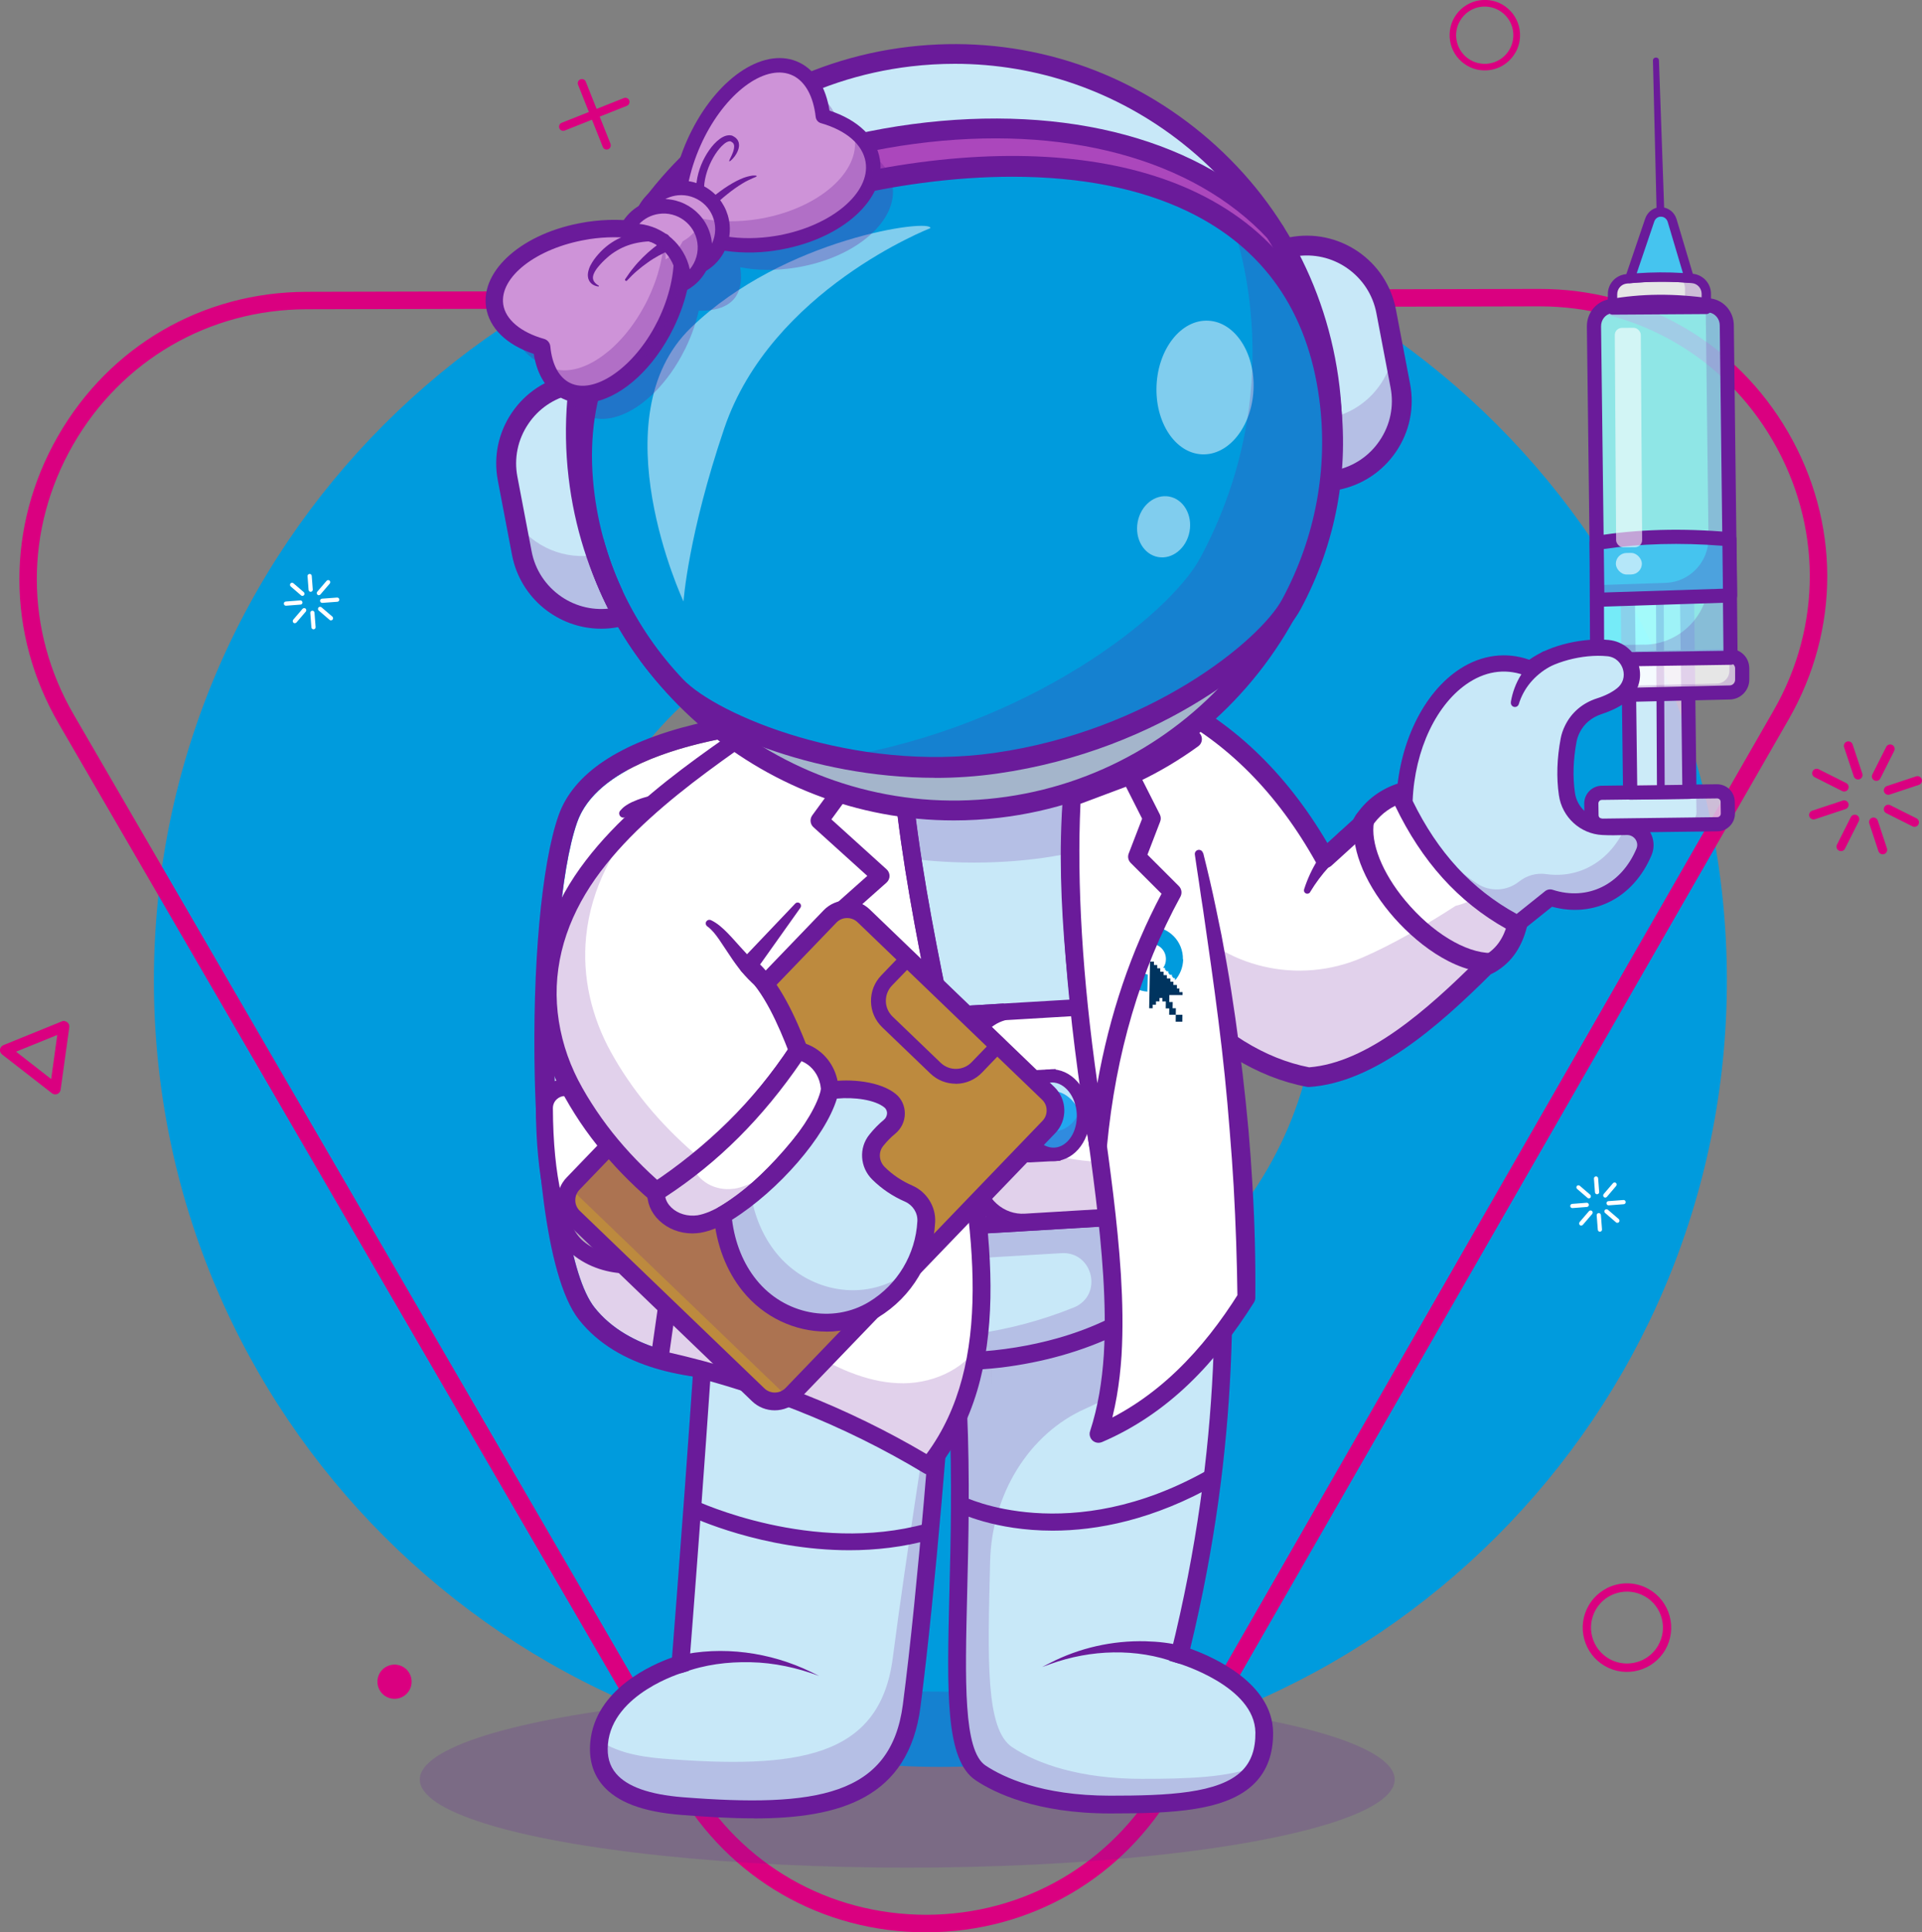 <?xml version="1.0" encoding="UTF-8"?>
<svg xmlns="http://www.w3.org/2000/svg" xmlns:xlink="http://www.w3.org/1999/xlink" version="1.1" viewBox="0 0 223.8 225">
  <rect x="0" y="0" width="223.8" height="225" fill="#808080" stroke="none"/>
  <defs>
    <style>
      .cls-1 {
        fill: #00345f;
      }

      .cls-2 {
        fill: #45c4ef;
      }

      .cls-3 {
        fill: #ce93d8;
      }

      .cls-4 {
        clip-path: url(#clippath-1);
      }

      .cls-5 {
        fill: #ab47bc;
      }

      .cls-6 {
        fill: #fff;
      }

      .cls-7 {
        fill: #bd8a3e;
      }

      .cls-8 {
        fill: #92ffff;
      }

      .cls-9 {
        opacity: .8;
      }

      .cls-10 {
        opacity: .7;
      }

      .cls-11 {
        opacity: .35;
      }

      .cls-12 {
        opacity: .6;
      }

      .cls-13 {
        opacity: .5;
      }

      .cls-14 {
        opacity: .2;
      }

      .cls-15 {
        opacity: .3;
      }

      .cls-16 {
        opacity: .25;
      }

      .cls-17 {
        fill: #6a1b9a;
      }

      .cls-18 {
        fill: #22a7f0;
      }

      .cls-19 {
        fill: #009bdd;
      }

      .cls-20 {
        fill: #da0080;
      }

      .cls-21 {
        fill: #371a45;
      }

      .cls-22 {
        fill: #c8e8f8;
      }

      .cls-23 {
        clip-path: url(#clippath);
      }
    </style>
    <clipPath id="clippath">
      <path class="cls-19" d="M154.82,46.32c1.14,8.54-.58,16.84-4.45,24.04-2.9,5.39-16.37,15.95-34.4,18.51-16.72,2.38-33.13-4.52-37.34-8.97-5.62-5.93-9.45-13.49-10.58-22.04-3.01-22.61,15.17-34.57,39.13-37.76,23.96-3.19,44.63,3.6,47.64,26.21Z"/>
    </clipPath>
    <clipPath id="clippath-1">
      <path class="cls-17" d="M108.87,90.57c-14.52,0-27.32-5.82-31.12-9.84-6-6.34-9.77-14.19-10.9-22.71-1.48-11.11,1.84-20.28,9.86-27.23,6.99-6.06,17.47-10.17,30.31-11.88,12.84-1.71,24.03-.49,32.37,3.54,9.56,4.62,15.16,12.59,16.64,23.71h0c1.13,8.52-.45,17.09-4.58,24.77-2.87,5.33-16.16,16.42-35.3,19.14-2.45.35-4.88.51-7.27.51ZM117.88,20.58c-3.35,0-6.87.24-10.54.73-12.37,1.65-22.42,5.56-29.05,11.31-7.37,6.39-10.41,14.83-9.04,25.09,1.07,8.01,4.62,15.4,10.26,21.36,4.01,4.23,20,10.92,36.29,8.6,18.05-2.57,30.92-13.09,33.5-17.89,3.89-7.23,5.38-15.29,4.32-23.3h0c-1.36-10.26-6.51-17.61-15.29-21.85-5.56-2.69-12.51-4.05-20.45-4.05Z"/>
    </clipPath>
  </defs>
  <!-- Generator: Adobe Illustrator 28.7.1, SVG Export Plug-In . SVG Version: 1.2.0 Build 142)  -->
  <g>
    <g id="Capa_1">
      <g>
        <path class="cls-19" d="M109.5,22.58c-50.58,0-91.58,41-91.58,91.58s41,91.58,91.58,91.58,91.58-41,91.58-91.58S160.08,22.58,109.5,22.58ZM109.5,158.13c-24.24,0-43.97-19.72-43.97-43.97s19.72-43.97,43.97-43.97,43.97,19.72,43.97,43.97-19.72,43.97-43.97,43.97Z"/>
        <g>
          <path class="cls-20" d="M107.8,225c-12.06,0-22.88-6.22-28.94-16.66L6.83,84.25c-6.07-10.46-6.1-22.97-.08-33.47,6.02-10.49,16.84-16.77,28.94-16.8l143.48-.34v1.02s0-1.02,0-1.02h.08c12.06,0,22.88,6.22,28.94,16.66,6.07,10.46,6.11,22.97.08,33.47l-71.44,124.43c-6.02,10.49-16.84,16.77-28.94,16.8h-.08ZM179.25,35.67h-.08l-143.48.34c-11.36.03-21.52,5.93-27.18,15.78-5.66,9.85-5.63,21.6.08,31.43l72.04,124.09c5.7,9.83,15.88,15.65,27.26,15.65,11.36-.03,21.52-5.93,27.18-15.78l71.44-124.43c5.66-9.85,5.63-21.6-.08-31.43-5.69-9.8-15.85-15.65-27.18-15.65Z"/>
          <g>
            <path class="cls-20" d="M72.64,11.42l-3.17,1.26-1.26-3.17c-.1-.25-.38-.37-.63-.27-.25.1-.37.38-.27.63l1.26,3.17-3.17,1.26c-.25.1-.37.38-.27.63.1.25.38.37.63.27l3.17-1.26,1.26,3.17c.1.25.38.37.63.27.18-.07.29-.24.3-.42,0-.07,0-.14-.03-.21l-1.26-3.17,3.17-1.26c.18-.07.29-.24.3-.42,0-.07,0-.14-.03-.21-.1-.25-.38-.37-.63-.27Z"/>
            <path class="cls-20" d="M187.06,184.95c1.51-.78,3.38-.81,4.96.11,1.19.69,2.04,1.8,2.4,3.13.36,1.33.17,2.72-.51,3.91-1.42,2.46-4.58,3.31-7.04,1.89-1.19-.69-2.04-1.8-2.4-3.13-.36-1.33-.17-2.72.51-3.91.51-.88,1.24-1.55,2.08-1.99ZM191.38,193.23c.68-.36,1.28-.9,1.69-1.62.56-.97.71-2.1.42-3.18-.29-1.08-.98-1.98-1.95-2.54-2-1.15-4.57-.47-5.72,1.53-.56.97-.71,2.1-.42,3.18.29,1.08.98,1.98,1.95,2.54h0c1.28.74,2.8.72,4.03.09Z"/>
            <path class="cls-20" d="M7.56,118.91c.1.02.19.06.27.12.18.14.27.36.24.58l-1.01,7.28c-.03.22-.18.41-.39.5-.21.08-.45.05-.62-.09L.24,122.78c-.18-.14-.27-.36-.24-.58.03-.22.18-.41.39-.5l6.81-2.77c.11-.05.24-.06.36-.03ZM5.96,125.64l.71-5.13-4.8,1.95,4.08,3.18Z"/>
            <g>
              <path class="cls-20" d="M217.99,95.22c.27-.09.57.06.66.33l1.07,3.24c.09.27-.06.57-.33.66-.27.09-.57-.06-.66-.33l-1.07-3.24c-.09-.27.06-.57.33-.66Z"/>
              <path class="cls-20" d="M215.06,86.35c.27-.09.57.06.66.33l1.13,3.4c.09.27-.06.57-.33.66-.27.09-.57-.06-.66-.33l-1.13-3.4c-.09-.27.06-.57.33-.66Z"/>
              <path class="cls-20" d="M211.01,94.4l3.56-1.18c.27-.09.57.06.66.33.09.27-.06.57-.33.66l-3.56,1.18c-.27.09-.57-.06-.66-.33-.09-.27.06-.57.33-.66Z"/>
              <path class="cls-20" d="M219.71,91.53l3.4-1.13c.27-.09.57.06.66.33.09.27-.06.57-.33.66l-3.4,1.13c-.27.09-.57-.06-.66-.33-.09-.27.06-.57.33-.66Z"/>
              <path class="cls-20" d="M211.37,89.54c.13-.04.27-.04.4.03l3.2,1.61c.26.13.36.44.23.7-.13.26-.44.36-.7.23l-3.2-1.61c-.26-.13-.36-.44-.23-.7.06-.13.18-.22.3-.26Z"/>
              <path class="cls-20" d="M219.71,93.73c.13-.04.27-.04.4.03l3.05,1.53c.26.13.36.44.23.7-.13.26-.44.36-.7.23l-3.05-1.53c-.26-.13-.36-.44-.23-.7.06-.13.18-.22.3-.26Z"/>
              <path class="cls-20" d="M219.93,86.71c.13-.04.27-.04.4.03.26.13.36.44.23.7l-1.61,3.2c-.13.26-.44.36-.7.23-.26-.13-.36-.44-.23-.7l1.61-3.2c.06-.13.18-.22.3-.26Z"/>
              <path class="cls-20" d="M215.81,94.89c.13-.04.27-.04.4.03.26.13.36.44.23.7l-1.61,3.2c-.13.26-.44.36-.7.23-.26-.13-.36-.44-.23-.7l1.61-3.2c.06-.13.18-.22.3-.26Z"/>
            </g>
            <path class="cls-20" d="M176.48,6.08c-.66,1.19-1.88,2.02-3.33,2.11-1.09.07-2.15-.29-2.97-1.02-.82-.72-1.31-1.73-1.38-2.82-.14-2.26,1.58-4.21,3.84-4.35,1.09-.07,2.15.29,2.97,1.02.82.72,1.31,1.73,1.38,2.82.05.81-.14,1.58-.5,2.24ZM169.97,2.49c-.3.54-.45,1.16-.41,1.82.06.89.45,1.7,1.12,2.29.67.59,1.53.88,2.41.83,1.84-.12,3.23-1.7,3.12-3.54-.06-.89-.45-1.7-1.12-2.29-.67-.59-1.53-.88-2.41-.83h0c-1.18.07-2.18.75-2.71,1.72Z"/>
            <g>
              <path class="cls-6" d="M185.98,139.06c-.13.01-.25-.09-.26-.23l-.12-1.59c-.01-.13.09-.25.23-.26.13-.01.25.09.26.23l.12,1.59c.01.13-.09.25-.23.26Z"/>
              <path class="cls-6" d="M186.31,143.42c-.13.01-.25-.09-.26-.23l-.13-1.68c-.01-.13.09-.25.23-.26.13-.01.25.09.26.23l.13,1.68c.01.13-.09.25-.23.26Z"/>
              <path class="cls-6" d="M189.07,140.22l-1.75.13c-.13.01-.25-.09-.26-.23s.09-.25.23-.26l1.75-.13c.13-.01.25.09.26.23.01.13-.09.25-.23.26Z"/>
              <path class="cls-6" d="M184.78,140.54l-1.68.13c-.13.01-.25-.09-.26-.23-.01-.13.09-.25.23-.26l1.68-.13c.13-.01.25.09.26.23.01.13-.09.25-.23.26Z"/>
              <path class="cls-6" d="M188.35,142.39c-.06,0-.13-.01-.18-.06l-1.27-1.09c-.1-.09-.11-.24-.03-.35.09-.1.24-.11.35-.03l1.27,1.09c.1.09.11.24.03.35-.04.05-.1.08-.17.08Z"/>
              <path class="cls-6" d="M185.03,139.54c-.06,0-.13-.01-.18-.06l-1.21-1.04c-.1-.09-.11-.24-.03-.34.09-.1.24-.11.34-.03l1.21,1.04c.1.09.11.24.03.35-.04.05-.1.08-.17.08Z"/>
              <path class="cls-6" d="M184.14,142.71c-.06,0-.13-.01-.18-.06-.1-.09-.11-.24-.03-.35l1.09-1.27c.09-.1.24-.11.35-.03.1.09.11.24.03.35l-1.09,1.27c-.04.05-.1.08-.17.08Z"/>
              <path class="cls-6" d="M186.94,139.45c-.06,0-.13-.01-.18-.06-.1-.09-.11-.24-.03-.35l1.09-1.27c.09-.1.24-.11.34-.03.1.09.11.24.03.35l-1.09,1.28c-.04.05-.1.08-.17.08Z"/>
            </g>
            <g>
              <path class="cls-6" d="M36.19,68.91c-.14.01-.25-.09-.26-.23l-.12-1.59c-.01-.13.09-.25.23-.26.13-.01.25.09.26.23l.12,1.59c.01.13-.09.25-.23.26Z"/>
              <path class="cls-6" d="M36.52,73.28c-.13.01-.25-.09-.26-.23l-.13-1.68c-.01-.13.09-.25.23-.26.13-.01.25.09.26.23l.13,1.68c.01.13-.09.25-.23.26Z"/>
              <path class="cls-6" d="M39.28,70.07l-1.75.13c-.13.01-.25-.09-.26-.23-.01-.13.09-.25.23-.26l1.75-.13c.13-.01.25.09.26.23.01.13-.09.25-.23.26Z"/>
              <path class="cls-6" d="M34.99,70.4l-1.68.13c-.13.01-.25-.09-.26-.23s.09-.25.23-.26l1.68-.13c.13-.01.25.09.26.23.01.13-.09.25-.23.26Z"/>
              <path class="cls-6" d="M38.56,72.24c-.06,0-.13-.01-.18-.06l-1.27-1.09c-.1-.09-.11-.24-.03-.35.09-.1.24-.11.35-.03l1.27,1.09c.1.09.11.24.03.35-.04.05-.1.08-.17.08Z"/>
              <path class="cls-6" d="M35.24,69.39c-.06,0-.13-.01-.18-.06l-1.21-1.04c-.1-.09-.11-.24-.03-.35.09-.1.24-.11.34-.03l1.21,1.04c.1.09.11.24.03.35-.04.05-.1.08-.17.08Z"/>
              <path class="cls-6" d="M34.35,72.57c-.06,0-.13-.01-.18-.06-.1-.09-.11-.24-.03-.35l1.09-1.27c.09-.1.24-.11.35-.03.1.09.11.24.03.35l-1.09,1.27c-.04.05-.1.08-.17.08Z"/>
              <path class="cls-6" d="M37.15,69.31c-.06,0-.13-.01-.18-.06-.1-.09-.11-.24-.03-.35l1.09-1.27c.09-.1.24-.11.34-.03.1.09.11.24.03.35l-1.09,1.27c-.04.05-.1.08-.17.08Z"/>
            </g>
            <path class="cls-20" d="M47.8,195.11c.39,1.03-.12,2.18-1.15,2.57-1.03.39-2.18-.12-2.57-1.15s.12-2.18,1.15-2.57,2.18.12,2.57,1.15Z"/>
          </g>
        </g>
        <g class="cls-14">
          <ellipse class="cls-17" cx="105.64" cy="207.21" rx="56.76" ry="10.26"/>
        </g>
        <g>
          <g>
            <path class="cls-6" d="M69.23,152.25c7.03,8.85,24.89,5.45,24.89,5.45l-.64-46.2-.2-14.4-.02-1.32-.15-10.92s-6.68.29-13.31,2.16c-1.1.31-2.21.67-3.28,1.08-.45.17-.9.35-1.33.54-3.72,1.61-6.85,3.89-7.98,7.11-3.94,11.2-3.74,49.23,2.03,56.51Z"/>
            <g class="cls-14">
              <path class="cls-17" d="M64.53,121.07c-.02,13.29,1.46,27.09,4.7,31.17,7.03,8.86,24.89,5.45,24.89,5.45l-.76-16.02s-17.86,3.4-24.89-5.45c-1.9-2.4-3.2-8.14-3.94-15.16Z"/>
            </g>
            <path class="cls-17" d="M93.11,84.86l9.03,17.37s-2.56,31.51-2.52,31.87c.04.36-5.5,23.61-5.5,23.61,0,0-3.37.64-7.76.64-5.71,0-13.15-1.09-17.13-6.1-5.77-7.28-5.97-45.31-2.03-56.51,3.49-9.92,25.91-10.88,25.91-10.88M94.48,82.48l-1.47.06c-.24.01-5.9.27-12.09,1.79-8.82,2.16-14.17,5.74-15.89,10.64-1.98,5.63-3.06,17.62-2.76,30.55.16,6.71.98,22.9,5.16,28.17,4.57,5.76,12.82,6.97,18.94,6.97,4.56,0,8.05-.65,8.19-.68l1.47-.28.35-1.46c.01-.06,1.4-5.88,2.77-11.68,2.41-10.24,2.78-11.88,2.8-12.47.06-1.33,1.53-19.61,2.51-31.68l.05-.66-.31-.59-9.03-17.37-.68-1.31h0Z"/>
            <path class="cls-6" d="M65.93,126.64l12.22.72c1.09.06,2,.85,2.21,1.93.78,3.93,2.1,13.09-1.68,16.18-3.14,2.57-8.31,2.36-11.37-.15-3.43-2.81-3.91-11.81-3.93-16.27,0-1.39,1.16-2.49,2.54-2.41Z"/>
            <g class="cls-11">
              <path class="cls-21" d="M80.37,129.28c.78,3.93,2.1,13.09-1.68,16.18-3.14,2.57-8.3,2.36-11.37-.15-2.11-1.73-3.1-5.8-3.56-9.71.58,1.95,1.47,3.53,2.56,4.55,6.25,5.88,10.73-1.25,10.73-1.25,0,0,.83,1.7,1.46,1.78,2.66.36,1.98-7.95,1.52-12.24.16.25.28.52.34.83Z"/>
            </g>
            <path class="cls-17" d="M73.17,148.29c-2.33,0-4.68-.74-6.48-2.21-3.68-3.01-4.27-11.96-4.29-17.02,0-.93.38-1.83,1.06-2.47.68-.64,1.6-.97,2.53-.92l12.22.72c1.54.09,2.82,1.21,3.12,2.72.98,4.98,2.03,13.82-2.02,17.14-1.68,1.38-3.9,2.06-6.14,2.06ZM65.79,127.62c-.36,0-.71.14-.97.39-.29.27-.44.64-.44,1.03.03,7.91,1.37,13.71,3.57,15.51,2.79,2.29,7.43,2.36,10.13.15,2.35-1.92,2.85-7.61,1.34-15.23-.12-.63-.66-1.1-1.31-1.13l-12.22-.72s-.06,0-.09,0Z"/>
            <path class="cls-17" d="M72.23,94.39c.1-.11.21-.25.32-.34.11-.09.22-.19.34-.26.11-.07.23-.14.34-.21l.35-.18c.46-.21.93-.39,1.41-.53.95-.29,1.91-.48,2.88-.62,1.94-.27,3.9-.33,5.86-.15,1.96.2,3.94.6,5.8,1.46.93.43,1.83.97,2.64,1.66.81.68,1.53,1.52,2.08,2.46h0c.32.56.13,1.27-.42,1.59-.55.32-1.26.13-1.58-.42-.01-.02-.02-.04-.03-.06-.73-1.45-2.02-2.62-3.56-3.44-1.55-.83-3.32-1.31-5.13-1.6-1.81-.27-3.67-.33-5.51-.18-.92.08-1.84.21-2.72.42-.44.1-.87.24-1.28.4-.4.16-.79.38-1,.6l-.06.06c-.19.2-.5.21-.7.03-.2-.19-.22-.5-.03-.7Z"/>
          </g>
          <path class="cls-6" d="M135.26,81.32c7.82,3.67,14.15,9.88,19.01,18.63l4.18-3.8c1.03-1.83,2.55-3.1,4.56-3.8,2.89,6.4,7.09,11.76,13.69,15.21-.54,2.17-1.63,3.94-3.8,4.94-6.84,6.84-13.68,12.46-20.53,12.93-5.98-1.13-11.2-4.75-15.97-9.89l-3.58-30.6,2.44-3.62Z"/>
          <polygon class="cls-21" points="135.08 81.6 132.82 84.94 133.87 93.88 135.08 81.6"/>
          <g class="cls-14">
            <path class="cls-17" d="M171.92,104.4c-.68.49-1.47.86-2.41,1.07-3.7,2.38-7.36,4.51-10.87,6.03-7.44,3.22-16.1,1.22-21.33-4.98-.8-.95-1.57-1.97-2.31-3.04l1.41,12.06c4.77,5.14,9.99,8.75,15.97,9.89,6.85-.47,13.69-6.08,20.53-12.93,2.17-1,3.26-2.77,3.8-4.94-1.76-.92-3.35-1.98-4.78-3.15Z"/>
          </g>
          <path class="cls-17" d="M152.37,126.57c-.07,0-.14,0-.21-.02-5.79-1.1-11.22-4.44-16.59-10.23-.16-.18-.27-.4-.3-.64l-3.58-30.6c-.03-.27.03-.54.19-.77l2.44-3.62c.31-.47.92-.63,1.43-.39,7.62,3.58,13.95,9.58,18.81,17.86l3-2.73c1.17-1.99,2.88-3.39,5.09-4.16.56-.19,1.17.07,1.41.61,3.09,6.85,7.4,11.65,13.18,14.67.47.24.71.78.58,1.29-.67,2.71-2.06,4.55-4.24,5.61-6.24,6.22-13.61,12.61-21.12,13.12-.03,0-.05,0-.08,0ZM137.49,115.04c4.9,5.2,9.79,8.23,14.95,9.24,6.77-.54,13.73-6.66,19.66-12.58.1-.1.21-.17.33-.23,1.41-.65,2.35-1.72,2.92-3.34-5.55-3.12-9.78-7.81-12.9-14.3-1.28.64-2.27,1.59-3,2.89-.06.11-.14.2-.23.28l-4.18,3.8c-.26.23-.61.34-.95.28-.34-.06-.64-.27-.81-.57-4.53-8.16-10.46-14.12-17.62-17.73l-1.65,2.45,3.49,29.81Z"/>
          <path class="cls-17" d="M157.31,98.47c-.45.4-.89.8-1.32,1.21-.44.41-.85.83-1.26,1.27-.81.89-1.53,1.85-2.17,2.91v.02c-.12.18-.36.24-.54.13-.16-.09-.22-.28-.17-.45.39-1.23.95-2.43,1.65-3.54.7-1.12,1.53-2.15,2.44-3.1.39-.42,1.05-.43,1.46-.04.42.39.43,1.05.04,1.46-.02.02-.04.04-.06.05l-.07.06Z"/>
          <path class="cls-17" d="M173.63,113.25h0c-4.42,0-8.97-3.58-11.76-6.93-3.16-3.79-4.7-7.92-4.13-11.03.11-.62.71-1.03,1.33-.92.62.11,1.03.71.92,1.33-.44,2.42.95,5.93,3.64,9.16,3.09,3.71,7.02,6.11,10.01,6.11.63,0,1.14.51,1.14,1.14,0,.63-.51,1.14-1.14,1.14Z"/>
          <g>
            <g>
              <path class="cls-22" d="M114.18,206.44c2.96,1.98,7.98,3.69,15.08,3.68,9.93,0,18.03-.51,17.95-8.39-.07-6.26-9.85-9.08-9.85-9.08,4.36-17.57,5.37-32.77,5.03-46.56-.12-4.63-.38-9.1-.73-13.45l-33.18,6.79c2.17,9.85,2.97,19.41,3.2,28.1.55,20.36-2.03,35.89,2.49,38.91Z"/>
              <g class="cls-14">
                <path class="cls-17" d="M108.49,139.43c.14.65.28,1.3.41,1.95.06.27.11.54.16.81.07.36.14.72.21,1.08.09.48.18.95.26,1.42.03.15.05.3.08.46.05.32.11.63.16.95.07.44.14.88.21,1.32.04.28.09.57.13.85.18,1.21.34,2.42.48,3.62.09.74.17,1.48.25,2.21.04.39.08.78.12,1.17.03.34.07.67.09,1.01.05.55.1,1.1.14,1.65.03.37.06.75.09,1.12.04.53.07,1.05.11,1.57.02.33.04.66.06,1,.02.31.04.62.05.94.03.54.05,1.08.08,1.62,0,.04,0,.07,0,.11.04,1.09.08,2.18.11,3.25.55,20.36-2.03,35.89,2.49,38.91,2.96,1.98,7.98,3.69,15.08,3.68,7.93,0,14.7-.33,17.06-4.48-3.29,1.33-8.07,1.48-13.37,1.48-7.1,0-12.12-1.71-15.08-3.68-3.13-2.08-2.86-10.14-2.58-21.63.19-7.82,4.51-14.87,11.09-17.79,7.93-3.52,14.17-9.56,16.02-17.93-.12-4.63-.38-9.1-.73-13.45l-29.04,5.94-4.14.85Z"/>
              </g>
              <path class="cls-17" d="M129.24,211.16c-8.56,0-13.47-2.42-15.63-3.86-3.54-2.36-3.35-10.11-3.06-21.84.3-12.09.71-28.64-3.07-45.81-.12-.56.23-1.11.79-1.23.56-.12,1.11.23,1.23.79,3.83,17.42,3.42,34.11,3.12,46.3-.25,10.25-.45,18.34,2.14,20.07,1.97,1.31,6.47,3.51,14.48,3.51h.03c6.58,0,12.72-.23,15.37-2.92,1.06-1.07,1.56-2.52,1.54-4.43-.06-5.43-9.01-8.07-9.1-8.09l-.96-.28.24-.97c6.02-24.26,5.54-43.78,4.27-59.68-.05-.57.38-1.07.95-1.11.57-.05,1.07.38,1.11.95,1.26,15.86,1.75,35.3-4.1,59.41,2.6.93,9.58,3.97,9.65,9.75.03,2.46-.69,4.44-2.14,5.91-3.22,3.26-9.53,3.53-16.84,3.53h-.03Z"/>
              <path class="cls-17" d="M122.57,178.23c-6.73,0-10.95-2.09-11.25-2.25-.48-.24-.66-.83-.42-1.3.24-.48.83-.66,1.3-.42h0c.12.06,12.35,6.06,28.52-3.14.47-.26,1.06-.1,1.32.36.26.47.1,1.06-.36,1.32-7.4,4.21-13.98,5.43-19.11,5.43Z"/>
              <path class="cls-17" d="M137.01,193.63c-4.68-1.75-10.02-1.56-14.7.13,0,0-.97.35-.97.35l.92-.47c3.42-1.76,7.28-2.63,11.14-2.53,1.45.04,2.9.19,4.32.57,1.38.46.65,2.48-.71,1.94h0Z"/>
              <path class="cls-22" d="M80.95,136.54c.23,3.22,1.07,6.08,2.39,8.57,12.01,22.62,63.8,15.75,60.16-13.71-.5-4.04-1.35-8.13-2.29-12.27-.05-.22-.1-.44-.15-.66-1-4.35-2.08-8.76-2.96-13.18-.74-3.72-1.29-7.03-1.87-10.26-.4-2.23-.8-4.42-1.29-6.69-.05-.24-.1-.49-.16-.74-.14-.65-.29-1.32-.45-1.99-6.24-14.38-43.93-8.59-45.81-3.95-.49,1.21-.97,2.56-1.43,4.03-.96,3.03-1.84,6.56-2.64,10.36-1.2,5.8-2.18,12.25-2.82,18.6-.24,2.32-.43,4.62-.57,6.88-.35,5.48-.4,10.66-.09,15.01Z"/>
              <g class="cls-14">
                <path class="cls-17" d="M80.94,131.92c.21,3.01.96,5.7,2.14,8.07,3.14.6,9.7,1.23,22.2.2l.08,1.29c.18,3.03,2.81,5.36,5.83,5.18l12.4-.74c3.72-.22,4.89,4.94,1.43,6.33-14.77,5.98-33.86,4.94-40.69-7.92-.09-.17-1.17-4.18-1.25-4.35-.76-.15-1.32-.29-1.72-.41-.1-.49-.19-.98-.26-1.49.35,2.6,1.12,4.94,2.23,7.03,11.94,22.48,63.13,15.84,60.22-13.14-.24,2.23-.82,4.29-1.69,6.19l-.1-1.68-.65-10.78c-.18-3.03-2.8-5.36-5.83-5.17l-25.56,1.52c-.38.02-.74.08-1.09.18-2.48.66-4.24,3-4.08,5.66l.14,2.33c-3.4.42-15.46,1.68-23.87-.64.03.8.07,1.58.13,2.34Z"/>
              </g>
              <path class="cls-17" d="M138.43,105.23c2.11,6.62,3.92,13.32,5.23,20.15,1.5,7.35,1.91,14.28-2.52,20.8-5.47,8-15.18,11.89-24.5,13.05-12.03,1.41-26.51-1.5-33.45-12.34-2.28-3.56-3.28-7.83-3.36-12.03-.45-11.62.8-23.26,2.77-34.7,1.17-6.35,2.58-12.77,4.93-18.82,1.37-3.41,11.66-4.93,15.1-5.37,9.18-1.08,28.81-1.51,32.01,9.49.05.19-.07.38-.25.42-.15.04-.3-.03-.38-.15-3.71-5.56-11.24-7.31-17.52-8-7.89-.62-17.7.06-25.07,3-.7.33-1.42.67-1.89,1.22,0,0-.03.04-.03.04,0,.02-.01.03-.02.04,0,0-.02.06-.03.08l-.07.2c-3.79,10.18-5.43,21.08-6.66,31.85-.65,6.27-1.03,12.58-.89,18.88.06,1.62.12,3.45.34,5.06.47,3.26,1.72,6.41,3.71,9.04,8.22,10.65,24.98,12.13,37.16,8.71,8.38-2.33,16.91-7.9,19.05-16.8,1.15-4.38.22-8.9-.59-13.27-1.28-6.8-3.14-13.47-3.73-20.43-.02-.19.13-.36.32-.37.16-.01.31.09.36.24h0Z"/>
              <path class="cls-6" d="M138.45,141.25l-25.57,1.52c-3.03.18-5.65-2.15-5.83-5.18l-.81-13.61c-.16-2.65,1.61-4.99,4.09-5.66.35-.1.72-.15,1.09-.18l25.56-1.52c3.03-.18,5.66,2.15,5.83,5.18l.64,10.78.17,2.83c.18,3.03-2.15,5.65-5.18,5.83Z"/>
              <g class="cls-14">
                <path class="cls-17" d="M138.45,141.25l-25.57,1.52c-3.03.18-5.65-2.15-5.83-5.18l-.81-13.61c-.16-2.65,1.61-4.99,4.09-5.66,1.51.88,2.47,1.44,2.47,1.44,1.89,10.85,5.33,16.11,18.9,15.52,5.86-.25,9.5-1.37,11.76-2.71l.17,2.83c.18,3.03-2.15,5.65-5.18,5.83Z"/>
              </g>
              <path class="cls-17" d="M112.55,143.75c-1.58,0-3.09-.57-4.29-1.64-1.3-1.15-2.07-2.74-2.17-4.46l-.81-13.61c-.1-1.72.48-3.39,1.63-4.69,1.15-1.3,2.74-2.07,4.46-2.17l25.57-1.52c1.72-.1,3.39.48,4.69,1.63,1.3,1.15,2.07,2.74,2.17,4.46l.81,13.61c.21,3.57-2.52,6.65-6.09,6.86l-25.57,1.52c-.13,0-.26.01-.39.01ZM112.82,141.81l.06.97-.06-.97,25.57-1.52c2.5-.15,4.42-2.31,4.27-4.81l-.81-13.61c-.07-1.21-.61-2.32-1.52-3.13-.91-.81-2.08-1.21-3.28-1.14l-25.57,1.52c-1.21.07-2.32.61-3.13,1.52-.81.91-1.22,2.08-1.14,3.28l.81,13.61c.07,1.21.61,2.32,1.52,3.13.91.81,2.08,1.21,3.28,1.14Z"/>
              <path class="cls-6" d="M139.47,141.09c-.33.09-.67.14-1.02.16l-25.57,1.52c-2.22.13-4.22-1.08-5.2-2.94-.36-.67-.58-1.43-.63-2.24l-.36-6.04-.12-1.99-.33-5.57c-.18-3.03,2.15-5.65,5.18-5.83l5.52-.33c-2.52.63-4.32,2.99-4.17,5.67l.44,7.35.37,6.26c.18,3.03,2.81,5.36,5.83,5.18l20.05-1.2Z"/>
              <g class="cls-11">
                <path class="cls-21" d="M139.47,141.09c-.33.09-.67.14-1.02.16l-25.57,1.52c-3.03.18-5.65-2.15-5.83-5.18l-.48-8.04c.73,1.38,1.99,3.06,3.85,3.13,1.02.04,1.98-.75,2.8-1.84l.37,6.26c.18,3.03,2.81,5.36,5.83,5.18l20.05-1.2Z"/>
              </g>
              <path class="cls-17" d="M112.54,143.75c-1.58,0-3.09-.57-4.29-1.64-1.3-1.15-2.07-2.74-2.17-4.46l-.81-13.61c-.21-3.57,2.52-6.64,6.09-6.86l5.52-.33.29,1.91c-2.12.53-3.56,2.5-3.43,4.68l.81,13.61c.07,1.21.61,2.32,1.52,3.13.91.81,2.08,1.22,3.28,1.14l20.05-1.2.3,1.9c-.4.1-.81.17-1.22.19l-25.56,1.52c-.13,0-.26.01-.39.01ZM113.31,119.01l-1.84.11c-2.5.15-4.42,2.31-4.27,4.81l.81,13.61c.07,1.21.61,2.32,1.52,3.13.91.81,2.08,1.22,3.28,1.14l2.04-.12s-.05-.04-.07-.06c-1.3-1.15-2.07-2.74-2.17-4.46l-.81-13.61c-.1-1.7.47-3.31,1.51-4.55Z"/>
              <path class="cls-18" d="M123.27,129.81c.03.5-.46,4.6-.46,4.6,0,0-1.29.07-2.87.15-1.97.11-3.69-1.85-3.82-4.37-.14-2.52,1.36-4.65,3.33-4.76,1.33-.07,2.87-.15,2.87-.15,0,0,.91,3.71.95,4.53Z"/>
              <g class="cls-11">
                <path class="cls-21" d="M123.27,129.81c.03.5-.46,4.6-.46,4.6,0,0-1.29.07-2.87.15-1.97.11-3.69-1.85-3.82-4.37-.14-2.52,1.36-4.65,3.33-4.76,1.33-.07,2.87-.15,2.87-.15,0,0,.91,3.71.95,4.53Z"/>
              </g>
              <path class="cls-17" d="M119.78,135.35c-1.13,0-2.19-.52-3.03-1.47-.84-.96-1.34-2.25-1.41-3.64-.16-2.94,1.66-5.45,4.06-5.57l3.51-.19.15.62c.09.39.93,3.8.97,4.67h0c.03.53-.35,3.76-.47,4.74l-.08.65-3.52.19c-.07,0-.13,0-.2,0ZM121.71,126.09l-2.22.12c-1.54.08-2.71,1.85-2.6,3.94.06,1.05.42,2.01,1.03,2.7.56.64,1.26.98,1.97.94l2.22-.12c.2-1.76.39-3.54.38-3.83-.03-.47-.45-2.35-.78-3.76Z"/>
              <ellipse class="cls-18" cx="122.56" cy="129.85" rx="3.58" ry="4.57" transform="translate(-6.79 6.76) rotate(-3.08)"/>
              <g class="cls-14">
                <path class="cls-17" d="M122.8,134.42c-1.97.11-3.68-1.85-3.82-4.37-.03-.58.02-1.14.15-1.66.48,2,1.98,3.43,3.67,3.34,1.52-.08,2.76-1.37,3.18-3.1.08.33.13.68.15,1.04.14,2.52-1.36,4.65-3.33,4.76Z"/>
              </g>
              <g class="cls-10">
                <path class="cls-6" d="M126.08,130.85c-.33-2.25-1.93-3.92-3.76-3.82-1.65.09-2.97,1.6-3.27,3.57-.03-.18-.05-.37-.06-.56-.14-2.52,1.36-4.65,3.33-4.76,1.98-.11,3.69,1.85,3.82,4.37.02.41,0,.81-.06,1.19Z"/>
              </g>
              <path class="cls-17" d="M122.65,135.2c-2.32,0-4.29-2.25-4.44-5.11-.08-1.39.28-2.73,1.01-3.77.77-1.1,1.85-1.74,3.05-1.8,2.4-.13,4.48,2.16,4.64,5.11h0c.16,2.94-1.66,5.45-4.06,5.57-.06,0-.13,0-.19,0ZM122.47,126.05s-.07,0-.11,0c-.71.04-1.37.44-1.86,1.14-.53.76-.79,1.75-.73,2.8.11,2.09,1.45,3.72,3.01,3.64,1.54-.08,2.71-1.85,2.6-3.94h0c-.11-2.04-1.4-3.65-2.89-3.65Z"/>
              <path class="cls-21" d="M130.49,142.4c-.42,0-.76-.33-.77-.75l-.24-6.6c-.07-2.04.64-3.99,2-5.51l.33-.37c1.12-1.25,1.7-2.93,1.59-4.6l-.5-7.67c-.03-.43.3-.8.72-.82.43-.02.8.3.82.72l.5,7.67c.14,2.09-.59,4.18-1.98,5.74l-.33.37c-1.09,1.22-1.66,2.79-1.6,4.42l.24,6.6c.02.43-.32.79-.75.8,0,0-.02,0-.03,0Z"/>
              <path class="cls-22" d="M110.06,156.7c.06-1-1.78,25.62-3.9,41.91-1.52,11.69-11.23,12.9-26.74,11.69-5.71-.45-10.09-2.33-9.65-7.31.59-6.69,9.47-9.23,9.47-9.23,0,0,2.21-27.52,3.95-56.09l28.57,12.33-1.7,6.69Z"/>
              <path class="cls-17" d="M87.79,211.73c-2.7,0-5.55-.17-8.46-.4-4.49-.35-7.49-1.49-9.17-3.47-1.12-1.33-1.6-2.99-1.43-4.96.55-6.24,7.3-9.12,9.52-9.9.35-4.44,2.33-29.63,3.9-55.38.03-.57.53-1,1.09-.97.57.03,1,.52.97,1.09-1.72,28.25-3.93,55.83-3.95,56.11l-.06.71-.69.2c-.08.02-8.2,2.43-8.72,8.32-.13,1.41.18,2.54.95,3.44,1.29,1.52,3.89,2.44,7.75,2.75,15.56,1.22,24.25-.14,25.64-10.79,1.8-13.8,3.42-35.28,3.87-41.53,0-.06,0-.14.02-.22,0-.03,0-.06,0-.09h.01s0,0,0-.01h-.01s.01,0,.01,0c.07-.43.3-1.03,1.09-.98l1.03.07-.07,1.05s0,.03,0,.04l-.02.29c-.45,6.27-2.08,27.79-3.88,41.65-1.38,10.63-9.38,12.99-19.39,12.99Z"/>
              <path class="cls-17" d="M98.9,180.51c-10.08,0-18.25-3.81-18.69-4.02-.48-.23-.69-.81-.46-1.29.23-.48.81-.69,1.29-.46.13.06,13.58,6.33,26.8,2.67.51-.14,1.05.16,1.19.67.14.52-.16,1.05-.67,1.19-3.22.89-6.42,1.24-9.46,1.24Z"/>
              <path class="cls-17" d="M78.9,192.8c5.19-1.2,10.79-.43,15.55,1.89,0,0,.93.46.93.46-2.55-.96-5.28-1.55-8-1.6-2.65-.06-5.33.28-7.8,1.2-1.36.51-2.07-1.51-.68-1.95h0Z"/>
              <g class="cls-14">
                <path class="cls-17" d="M109.31,157.52c0,.44-1.09,25.25-3.15,41.09-1.52,11.69-11.22,12.91-26.74,11.69-5.71-.44-10.09-2.32-9.65-7.31.01-.12.02-.23.04-.34,1.76,1.27,4.39,1.9,7.39,2.13,15.52,1.21,25.22,0,26.75-11.69,1.58-12.11,4.14-28.4,5.33-35.56h.03s0,0,0,0Z"/>
              </g>
              <path class="cls-21" d="M142.74,129.45c-.82-3.36-1.4-6.77-2.01-10.18-.54-3.01-1.3-7.25-1.77-10.23-.09-.49.64-.67.76-.17,0,0,4.84,20.17,4.84,20.17.26,1.22-1.53,1.63-1.82.41h0Z"/>
            </g>
            <g class="cls-14">
              <ellipse class="cls-17" cx="113.44" cy="91.31" rx="23.43" ry="9.13"/>
            </g>
          </g>
          <g>
            <g class="cls-9">
              <path class="cls-6" d="M187.77,36.09l10.92-.07v-1.82c-.02-.93-.72-1.69-1.64-1.78-2.59-.24-5.15-.21-7.69.05-.91.09-1.61.87-1.6,1.8v1.81Z"/>
            </g>
            <g class="cls-14">
              <path class="cls-17" d="M196.2,35.4v-1.82c-.01-.49-.22-.94-.54-1.26.47.03.93.06,1.4.1.92.08,1.62.85,1.63,1.78v1.82s-10.91.07-10.91.07v-.63s8.42-.05,8.42-.05Z"/>
            </g>
            <g>
              <g class="cls-9">
                <rect class="cls-6" x="185.31" y="92.23" width="15.87" height="3.83" rx="1.92" ry="1.92" transform="translate(387.65 185.88) rotate(179.29)"/>
              </g>
              <g class="cls-14">
                <path class="cls-17" d="M196.33,95.83c.68,0,1.22-.57,1.21-1.25l-.02-1.37c0-.43-.23-.81-.57-1.02l2.98-.04c.68,0,1.23.54,1.24,1.22l.02,1.37c0,.68-.53,1.24-1.21,1.25l-13.43.17c-.25,0-.48-.07-.67-.19l10.44-.13Z"/>
              </g>
              <path class="cls-17" d="M186.54,96.97c-.54,0-1.05-.21-1.43-.58-.39-.38-.61-.9-.62-1.44l-.02-1.38c-.01-1.13.9-2.06,2.03-2.08l13.42-.17c.54,0,1.07.2,1.46.58.39.38.61.9.62,1.44l.02,1.38c.01,1.13-.9,2.06-2.02,2.08l-13.42.17s-.02,0-.03,0ZM199.94,92.97h0l-13.42.17c-.22,0-.4.19-.4.41l.02,1.38c0,.15.08.24.12.28.04.04.15.1.29.11h0l13.42-.17c.22,0,.4-.19.4-.41l-.02-1.38c0-.15-.08-.24-.12-.28-.04-.04-.14-.11-.28-.11Z"/>
              <g class="cls-9">
                <rect class="cls-6" x="181.29" y="76.97" width="23.67" height="6.9" transform="translate(271.17 -113.68) rotate(89.3)"/>
              </g>
              <g class="cls-14">
                <rect class="cls-17" x="183.11" y="78.76" width="23.67" height="3.27" transform="translate(272.94 -115.52) rotate(89.3)"/>
              </g>
              <path class="cls-17" d="M189.82,93.12c-.21,0-.42-.08-.58-.23-.16-.15-.25-.36-.25-.58l-.29-23.67c0-.45.36-.83.81-.83l6.9-.09h.01c.21,0,.42.08.58.23.16.15.25.36.25.58l.29,23.67c0,.45-.36.83-.81.83l-6.9.09h-.01ZM190.37,69.44l.27,22.02,5.25-.07-.27-22.02-5.25.07Z"/>
              <path class="cls-17" d="M193.39,92.7c-.25,0-.45-.2-.45-.45l-.12-23.67c0-.25.2-.45.45-.45h0c.25,0,.45.2.45.45l.12,23.67c0,.25-.2.45-.45.45h0Z"/>
              <g class="cls-9">
                <path class="cls-6" d="M184.43,81.03l16.99-.4c.8-.02,1.44-.68,1.44-1.49v-1.33c0-.8-.65-1.44-1.45-1.42l-16.99.4c-.8.02-1.44.68-1.44,1.49v1.33c0,.8.65,1.44,1.45,1.42Z"/>
              </g>
              <g class="cls-14">
                <path class="cls-17" d="M199.93,79.6c.8-.02,1.44-.68,1.44-1.49v-1.33c0-.13-.02-.26-.06-.39h.09c.8-.02,1.45.61,1.45,1.42v1.33c0,.8-.64,1.47-1.44,1.49l-16.99.4c-.66.02-1.22-.42-1.39-1.03l16.9-.4Z"/>
              </g>
              <path class="cls-17" d="M184.39,81.85c-.59,0-1.14-.22-1.56-.63-.43-.42-.67-.99-.67-1.61v-1.33c0-1.24,1-2.28,2.25-2.31l16.99-.4c.6-.01,1.18.21,1.61.63.44.42.67.99.68,1.61v1.33c0,1.24-1,2.28-2.25,2.31l-16.99.4h0s-.04,0-.05,0ZM184.43,81.03h0,0ZM201.44,77.23s-.01,0-.01,0l-16.99.4c-.35,0-.64.3-.64.66v1.33c0,.17.07.32.18.43.11.11.27.17.43.16l16.99-.4c.35,0,.64-.3.64-.66v-1.33c0-.17-.07-.32-.18-.43-.11-.11-.25-.16-.41-.16Z"/>
              <g class="cls-9">
                <path class="cls-8" d="M185.98,76.81c5.18-.08,10.36-.15,15.54-.23-.05-4.61-.1-9.23-.14-13.84l-.3-24.87c-.01-1.17-.84-2.15-1.95-2.3-3.87-.55-7.74-.62-11.64.1-1.09.2-1.88,1.19-1.87,2.35l.31,25.31c.02,4.49.04,8.99.06,13.48Z"/>
              </g>
              <g class="cls-14">
                <path class="cls-17" d="M191.47,75.07c4.2-.06,7.56-3.53,7.51-7.76-.02-2.07-.04-4.13-.06-6.2l-.3-24.87c0-.27-.05-.52-.13-.76.21.03.42.06.64.09,1.11.16,1.94,1.14,1.95,2.3l.3,24.87c.05,4.61.1,9.23.14,13.84-5.18.08-10.36.15-15.54.23v-1.67c1.83-.03,3.66-.05,5.49-.08Z"/>
              </g>
              <path class="cls-17" d="M185.98,77.64c-.22,0-.42-.08-.58-.24-.16-.15-.25-.36-.25-.58l-.06-13.48-.31-25.31c-.02-1.56,1.05-2.89,2.54-3.17,3.73-.68,7.62-.72,11.91-.1,1.52.22,2.64,1.53,2.66,3.11l.3,24.87.14,13.84c0,.45-.36.83-.81.83l-15.54.23h-.01ZM193.39,35.97c-1.99,0-3.9.17-5.77.51-.7.13-1.2.77-1.19,1.53l.31,25.31.05,12.66,13.89-.2-.13-13.02-.3-24.87c0-.76-.54-1.4-1.24-1.5-1.95-.28-3.81-.42-5.61-.42Z"/>
              <path class="cls-2" d="M201.38,62.8c-5.32-.47-10.48-.38-15.46.43l.08,6.62,15.46-.5-.08-6.55Z"/>
              <g class="cls-14">
                <path class="cls-17" d="M198.94,62.62h0c.81.05,1.62.1,2.44.17l.08,6.55-15.46.5-.02-1.71,7.96-.26c2.81-.09,5.03-2.43,5-5.26Z"/>
              </g>
              <path class="cls-17" d="M186,70.67c-.21,0-.42-.08-.57-.23-.16-.15-.25-.36-.25-.59l-.08-6.62c0-.41.29-.76.69-.82,4.83-.79,10.09-.93,15.66-.44.42.04.75.39.75.81l.08,6.55c0,.45-.35.82-.8.83l-15.46.5s-.02,0-.03,0ZM186.75,63.93l.06,5.06,13.81-.44-.06-5c-4.89-.38-9.53-.26-13.81.38Z"/>
              <g class="cls-12">
                <rect class="cls-6" x="188.1" y="38.18" width="3.03" height="25.55" rx=".83" ry=".83" transform="translate(-.32 1.22) rotate(-.37)"/>
              </g>
              <g class="cls-12">
                <rect class="cls-6" x="188.15" y="64.4" width="3.03" height="2.51" rx="1.26" ry="1.26" transform="translate(380.13 128.94) rotate(179.29)"/>
              </g>
            </g>
            <path class="cls-17" d="M187.77,36.64c-.3,0-.55-.24-.55-.55v-1.81c-.02-1.21.88-2.22,2.08-2.35,2.61-.27,5.23-.29,7.8-.05,1.2.11,2.12,1.11,2.13,2.32v1.82c.01.15-.04.29-.15.39-.1.1-.24.16-.39.16l-10.92.07h0ZM193.5,32.81c-1.36,0-2.72.07-4.08.21-.64.07-1.11.6-1.11,1.25v1.26s9.83-.06,9.83-.06v-1.27c-.01-.65-.5-1.18-1.13-1.23-1.16-.11-2.33-.16-3.5-.16Z"/>
            <path class="cls-2" d="M189.78,32.43c1.12-.1,2.24-.16,3.36-.17,1.19-.01,2.38.03,3.56.13l-2-6.71c-.17-.57-.69-.99-1.28-1-.02,0-.03,0-.05,0h0c-.58,0-1.08.39-1.27.95l-2.31,6.8Z"/>
            <path class="cls-17" d="M189.78,32.98c-.17,0-.33-.08-.43-.21-.12-.15-.15-.34-.09-.52l2.31-6.8c.27-.79.99-1.32,1.79-1.32h.07c.83.02,1.55.58,1.79,1.39l2,6.71c.05.17.01.36-.1.5-.11.14-.29.22-.47.2-2.25-.18-4.54-.17-6.83.04-.02,0-.03,0-.05,0ZM193.37,25.23c-.33,0-.64.24-.75.58l-2.04,6.01c1.8-.13,3.6-.14,5.38-.03l-1.77-5.95c-.11-.36-.41-.6-.77-.61h-.04s0,0,0,0Z"/>
            <path class="cls-17" d="M192.9,24.62l-.43-17.57c0-.45.68-.48.7-.02,0,0,.62,17.57.62,17.57.01.59-.87.62-.89.03h0Z"/>
          </g>
          <g class="cls-16">
            <path class="cls-21" d="M132.14,97.94c.06.16.12.32.18.48.01-.02.02-.04.03-.06l-.21-.43Z"/>
          </g>
          <g class="cls-16">
            <path class="cls-21" d="M130.37,96.98c.05.16.1.32.16.49,0-.02.02-.04.02-.06l-.18-.43Z"/>
          </g>
          <g class="cls-11">
            <path class="cls-21" d="M115.52,161.43c-.05-.99-.11-2.02-.19-3.08.07,1.06.14,2.09.19,3.08Z"/>
          </g>
          <g class="cls-11">
            <path class="cls-21" d="M115.27,157.48c-.04-.58-.09-1.17-.15-1.77.05.6.1,1.19.15,1.77Z"/>
          </g>
          <g class="cls-11">
            <path class="cls-21" d="M114.85,152.94c-.06-.55-.12-1.11-.19-1.68.07.57.13,1.13.19,1.68Z"/>
          </g>
          <g class="cls-11">
            <path class="cls-21" d="M114.63,151c-.07-.65-.16-1.3-.24-1.97.08.67.16,1.32.24,1.97Z"/>
          </g>
          <g class="cls-11">
            <path class="cls-21" d="M80.75,131.98c.01.61.03,1.21.05,1.79,0,.33.02.66.04.98.03.61.06,1.2.1,1.78,0,.01,0,.03,0,.04.01.19.03.37.05.56h0c.01.13.02.24.04.36.02.2.05.4.07.59.07.51.16,1,.26,1.49.4.12.96.26,1.72.41-1.18-2.37-1.93-5.06-2.14-8.07-.05-.76-.1-1.54-.13-2.34-.02-.53-.04-1.07-.05-1.62-.01.54-.02,1.07-.02,1.6,0,.82,0,1.63,0,2.42Z"/>
          </g>
          <g class="cls-11">
            <path class="cls-21" d="M80.75,131.98c.01.61.03,1.21.05,1.79,0,.33.02.66.04.98.03.61.06,1.2.1,1.78,0,.01,0,.03,0,.04.01.19.03.37.05.56h0c.01.13.02.24.04.36.02.2.05.4.07.59.07.51.16,1,.26,1.49.4.12.96.26,1.72.41-1.18-2.37-1.93-5.06-2.14-8.07-.05-.76-.1-1.54-.13-2.34-.02,0-.05-.01-.07-.02h0c0,.82,0,1.63.01,2.42Z"/>
          </g>
          <path class="cls-6" d="M78.41,130.19c.13,3.77,3.86,5.21,3.86,5.21,0,0,5.17,2.68,26.48.75,0,0,6.03-6.17-1.45-9.95,0,0-14.84,2.19-24.72-.5-1.78-.49-4.28,1.13-4.17,4.49Z"/>
          <g class="cls-11">
            <path class="cls-21" d="M78.41,130.19c.12,3.77,3.86,5.21,3.86,5.21,0,0,5.17,2.68,26.48.75,0,0,3.41-3.49,1.92-6.83,0,.02-.01.04-.02.05-.69,1.83-2.4,3.07-4.35,3.23-19.26,1.51-24.03-.96-24.03-.96,0,0-2.61-1.01-3.54-3.54-.22.6-.34,1.29-.32,2.09Z"/>
          </g>
          <g class="cls-16">
            <path class="cls-21" d="M81.5,113.77c1.21-1.35,2.66-2.49,4.26-3.35.72-.38,1.61-.71,2.32-.32.65.36.89,1.19.85,1.93-.04.74-.29,1.46-.36,2.2-.19,2.17,1.34,4.22,3.27,5.23,1.93,1.01,4.19,1.16,6.37,1.09,3.5-.11,6.97-.74,10.29-1.85-1.74,2-2.55,4.77-2.18,7.39-2.7.04-5.39.67-7.83,1.83-.75-2.78-1.91-5.81-4.51-7.04-2.11-1-4.59-.53-6.88-.05-1.79.38-3.57.76-5.36,1.14.06-1.59.12-3.17.18-4.76.08-1.97.39-4.32,2.17-5.16"/>
          </g>
          <path class="cls-6" d="M120.99,92.81c.21-.02.42-.05.63-.08-.43.08-.6.08-.63.08Z"/>
          <path class="cls-6" d="M122.16,92.62l-.07.04c-.16.02-.32.05-.48.07.15-.02.33-.06.55-.11Z"/>
          <path class="cls-6" d="M107.63,170.67c-9.56-5.77-20.02-9.89-31.37-12.38l1.7-11.87,5.82-49.63,3.56-10.47c3.44,2.06,6.92,3.87,10.46,5.31,2.34.96,4.71,1.77,7.12,2.4,1.37,11.45,3.93,22.53,5.94,32.82h0c3.48,17.74,5.35,33.08-3.23,43.82Z"/>
          <path class="cls-17" d="M108.14,171.7c-.18,0-.37-.05-.53-.15-9.39-5.67-19.84-9.79-31.05-12.25-.53-.12-.88-.62-.8-1.16l1.7-11.87,5.81-49.6c0-.07.02-.14.05-.21l3.56-10.47c.1-.3.33-.53.62-.64.29-.11.62-.08.89.08,3.61,2.16,6.99,3.88,10.32,5.24,2.35.96,4.7,1.76,6.99,2.35.41.11.72.46.77.88,1.05,8.78,2.79,17.3,4.48,25.53.51,2.49.99,4.84,1.45,7.21,0,.01,0,.02,0,.04,3.35,17.07,5.6,33.32-3.45,44.62-.2.25-.5.39-.81.39ZM77.93,157.49c10.77,2.46,20.83,6.43,29.95,11.82,7.85-10.6,5.66-26.04,2.48-42.26,0-.01,0-.02,0-.04-.46-2.34-.94-4.68-1.44-7.16-1.65-8.06-3.35-16.39-4.42-25.01-2.16-.6-4.37-1.35-6.57-2.26-3.09-1.26-6.21-2.82-9.5-4.73l-3.12,9.16-5.8,49.52-1.56,10.95Z"/>
          <path class="cls-17" d="M111.37,127.88c-.36,0-.71-.19-.9-.52-4.35-7.63-9.31-14.08-14.74-19.18-.21-.2-.33-.48-.33-.77,0-.29.13-.57.35-.76l5.24-4.66-6.27-5.67c-.39-.35-.45-.95-.14-1.38l2.87-3.93c.24-.32.64-.48,1.03-.4.07.01.15.04.21.06,2.35.96,4.7,1.76,6.99,2.35.41.11.72.46.77.88,1.05,8.78,2.79,17.3,4.48,25.53.51,2.49.99,4.84,1.45,7.21.1.5-.18.99-.65,1.17-.12.04-.24.07-.36.07ZM97.97,107.45c4.03,3.92,7.79,8.56,11.24,13.85-.1-.48-.2-.96-.3-1.45-1.65-8.06-3.35-16.39-4.42-25.01-1.92-.53-3.88-1.19-5.83-1.96l-1.85,2.53,6.43,5.82c.22.2.34.48.34.77,0,.29-.13.57-.35.77l-5.27,4.68Z"/>
          <g class="cls-14">
            <path class="cls-17" d="M87.23,140.97c-1.48,3.81-.89,8.36,1.51,11.67,1.53,2.1,3.69,3.67,5.93,5,3.22,1.91,6.8,3.45,10.54,3.43,3.74-.02,7.65-1.89,9.23-5.28-.56,5.41-3.49,10.25-6.35,14.89-8.55-7.04-19.7-9.85-30.35-12.91-.39-.11-.8-.24-1.03-.56-.24-.34-.23-.79-.2-1.2.24-3.18,1.08-6.31,2.44-9.19.53-3.23,1.06-6.45,1.59-9.68"/>
          </g>
          <g>
            <g class="cls-11">
              <path class="cls-21" d="M84.68,131.45c-4.67,3.84-8.58,7.31-11.65,10.38,2.72-3,6.63-6.48,11.65-10.38Z"/>
            </g>
            <ellipse class="cls-6" cx="77.91" cy="137.61" rx="5.11" ry="5.48" transform="translate(-75.28 98.36) rotate(-46.11)"/>
            <g class="cls-11">
              <path class="cls-21" d="M73.86,133.91c-1.9,2.09-1.62,5.44.61,7.49,2.24,2.04,5.59,2,7.49-.09.52-.58.88-1.25,1.08-1.97-1.81.68-4.01.3-5.63-1.18-1.61-1.48-2.21-3.64-1.69-5.51-.7.26-1.33.69-1.86,1.26Z"/>
            </g>
            <path class="cls-21" d="M78.29,143.83c-1.61,0-3.21-.63-4.44-1.75-2.61-2.39-2.91-6.33-.68-8.8,1.04-1.15,2.49-1.82,4.07-1.89,1.71-.08,3.43.56,4.73,1.74,2.61,2.38,2.91,6.33.68,8.8-1.04,1.15-2.49,1.82-4.07,1.89-.1,0-.19,0-.29,0ZM77.53,133.25c-.07,0-.13,0-.2,0-1.09.05-2.08.51-2.78,1.28h0c-1.55,1.71-1.3,4.48.55,6.17.94.86,2.18,1.32,3.38,1.26,1.09-.05,2.08-.51,2.78-1.28,1.55-1.71,1.3-4.48-.55-6.17-.89-.81-2.04-1.26-3.18-1.26ZM73.86,133.91h0,0Z"/>
            <path class="cls-7" d="M122.12,131.24l-29.9,31.09c-.15.15-.31.28-.48.4-1.07.7-2.51.6-3.47-.32l-21.47-20.65c-.96-.92-1.11-2.36-.46-3.45.11-.17.23-.34.38-.49l29.9-31.09c1.07-1.11,2.83-1.15,3.94-.08l21.47,20.65c1.11,1.07,1.15,2.83.08,3.94Z"/>
            <g class="cls-14">
              <path class="cls-17" d="M102.98,151.15l-10.76,11.18s0,0,0,0c-.24.25-.64.24-.88,0l-24.58-23.64c-.25-.24-.27-.63-.03-.88,0,0,0,0,0,0l10.76-11.18,25.49,24.52Z"/>
            </g>
            <path class="cls-17" d="M90.21,164.22c-.95,0-1.91-.35-2.65-1.07l-21.47-20.65c-.74-.71-1.15-1.66-1.17-2.68-.02-1.02.36-1.99,1.07-2.72l29.9-31.09c.71-.74,1.66-1.15,2.68-1.17,1.02-.02,1.99.36,2.72,1.07l21.47,20.65c1.52,1.46,1.57,3.89.1,5.4l-29.9,31.09c-.75.78-1.75,1.17-2.76,1.17ZM98.64,106.9s-.02,0-.03,0c-.47,0-.91.2-1.23.54l-29.9,31.09c-.33.34-.5.78-.49,1.25,0,.47.2.91.54,1.23l21.47,20.65h0c.7.67,1.81.65,2.48-.05l29.9-31.09c.33-.34.5-.78.49-1.25,0-.47-.2-.91-.54-1.23l-21.47-20.65c-.33-.32-.76-.49-1.22-.49Z"/>
            <path class="cls-17" d="M111.29,126.19c-1.11,0-2.16-.42-2.96-1.19l-5.6-5.38c-.82-.79-1.29-1.85-1.31-3-.02-1.14.4-2.22,1.19-3.04l2.58-2.69c.16-.16.38-.26.6-.26.25-.01.45.08.61.24l10.51,10.11c.34.33.35.88.02,1.22l-2.58,2.69c-.79.82-1.85,1.29-3,1.31-.03,0-.06,0-.09,0ZM105.85,112.7l-1.99,2.06c-.47.49-.72,1.14-.71,1.82.01.68.29,1.31.78,1.79l5.6,5.38h0c.49.47,1.15.73,1.82.71.68-.01,1.32-.29,1.79-.78l1.99-2.06-9.27-8.91Z"/>
          </g>
          <path class="cls-6" d="M96,90.87c-2.68,4.79-4.33,9.63-3.1,14.58l-5.77,7.01c2.32,1.9,4.18,5.52,5.84,9.87-4.19,6.42-9.65,11.96-16.55,16.5-4.22-3.65-7.41-7.6-9.74-11.8-2.28-4.11-3.39-8.81-2.91-13.5,1.35-13.14,13.75-21.65,25.01-29.46l7.22,6.79"/>
          <g class="cls-14">
            <path class="cls-17" d="M80.9,134.35c-4.22-3.65-7.41-7.6-9.74-11.8-2.28-4.11-3.39-8.81-2.91-13.5.58-5.69,3.24-10.51,6.98-14.78-6,5.34-10.66,11.49-11.46,19.26-.48,4.68.62,9.38,2.91,13.5,2.33,4.2,5.52,8.15,9.74,11.8,4.38-2.88,8.18-6.17,11.44-9.83-2.14,1.91-4.45,3.7-6.96,5.35Z"/>
          </g>
          <path class="cls-17" d="M93.2,105.7l-5.27,7.42-.14-1.46h0c.84.69,1.53,1.48,2.15,2.31.61.83,1.14,1.69,1.62,2.57.96,1.76,1.73,3.58,2.44,5.4.13.34.08.7-.1.98v.02c-2.18,3.36-4.71,6.49-7.54,9.32-2.83,2.84-5.97,5.35-9.3,7.55-.44.29-1.01.24-1.39-.09-2.23-1.93-4.31-4.06-6.16-6.38-.92-1.16-1.79-2.37-2.58-3.63-.4-.63-.78-1.27-1.14-1.91-.19-.32-.36-.66-.54-.99-.16-.34-.34-.68-.49-1.02-1.25-2.75-2.04-5.73-2.2-8.77-.16-3.04.32-6.1,1.31-8.95.99-2.86,2.52-5.5,4.33-7.86,1.81-2.37,3.88-4.49,6.07-6.45,4.39-3.91,9.21-7.19,13.96-10.47h.02c.38-.27.89-.22,1.21.09l1.77,1.73c.58.59,1.17,1.17,1.73,1.78.57.6,1.13,1.21,1.68,1.83.54.63,1.09,1.25,1.6,1.91.12.16.09.38-.06.5-.12.1-.29.1-.42.01-.69-.47-1.35-.98-2-1.49-.65-.52-1.3-1.03-1.93-1.57-.64-.52-1.25-1.08-1.88-1.62l-1.83-1.67,1.22.09c-4.73,3.31-9.46,6.59-13.67,10.42-2.11,1.91-4.06,3.96-5.75,6.2-1.68,2.23-3.06,4.68-3.95,7.29-.89,2.6-1.29,5.36-1.12,8.09.17,2.73.86,5.44,2.01,7.94.14.31.3.62.45.93.17.3.32.61.49.91.34.61.7,1.21,1.08,1.8.75,1.18,1.57,2.33,2.44,3.43,1.75,2.2,3.72,4.23,5.86,6.07l-1.39-.09c3.22-2.12,6.22-4.55,8.96-7.24,2.74-2.7,5.19-5.69,7.3-8.9l-.11.99c-.68-1.78-1.41-3.52-2.28-5.17-.87-1.63-1.89-3.19-3.19-4.3h0s-.14-.14-.14-.14c-.35-.37-.35-.95,0-1.31l6.27-6.59c.15-.15.39-.16.55-.01.14.13.16.35.05.5Z"/>
          <path class="cls-17" d="M87.98,114.81c-.61-.52-1.15-1.09-1.65-1.69-.49-.61-.94-1.23-1.35-1.86l-1.23-1.84c-.41-.59-.83-1.14-1.35-1.52l-.05-.04c-.19-.14-.23-.4-.09-.59.12-.16.34-.21.52-.13.78.37,1.37.93,1.91,1.47.54.55,1.03,1.12,1.53,1.67.99,1.1,1.99,2.13,3.1,2.97.46.34.55.99.2,1.45-.34.46-.99.55-1.45.2-.02-.01-.03-.02-.05-.04l-.06-.05Z"/>
          <path class="cls-6" d="M92.91,122.35c.18.04.38.09.57.16,2.99,1.06,4.08,4.77,2.27,7.37-4.44,6.4-10.31,11.97-14.38,12.66-2.88.41-5.14-1.67-4.94-3.71,6.75-4.3,12.11-9.93,16.48-16.48Z"/>
          <g class="cls-14">
            <path class="cls-17" d="M85.5,138.41c-2.36.34-4.3-1-4.82-2.61-1.36,1.07-2.77,2.09-4.26,3.04-.2,2.04,2.06,4.12,4.94,3.71,2.99-.51,6.94-3.64,10.59-7.8-2.32,1.99-4.58,3.35-6.46,3.67Z"/>
          </g>
          <path class="cls-17" d="M80.63,143.62c-1.48,0-2.85-.53-3.87-1.5-.99-.94-1.48-2.18-1.37-3.39.03-.32.21-.6.47-.77,6.3-4.02,11.59-9.31,16.18-16.19.23-.35.65-.52,1.06-.44.23.05.47.11.72.2,1.69.6,2.98,1.94,3.54,3.68.58,1.8.3,3.71-.77,5.25-3.82,5.51-10.06,12.24-15.06,13.09-.31.04-.61.07-.91.07ZM77.47,139.38c.08.44.33.87.72,1.24.75.72,1.89,1.05,3.03.89,3.46-.59,9.09-5.61,13.68-12.22.7-1.01.88-2.26.5-3.44-.34-1.05-1.09-1.88-2.07-2.29-4.53,6.63-9.73,11.82-15.86,15.82Z"/>
          <path class="cls-22" d="M96.63,126.99c2.26-.36,5.5-.08,7.03,1.2.94.78.86,2.25-.08,3.02-.55.45-1.07.98-1.55,1.58-.91,1.14-.78,2.8.26,3.83,1.01,1,2.18,1.79,3.5,2.36,1.3.57,2.14,1.86,2.06,3.27-.24,4.5-2.75,8.18-6.12,10.23-4.78,2.91-10.95,1.56-14.46-2.8-1.79-2.22-2.85-5.03-3.13-8.19,5.94-3.51,11.64-10.49,12.48-14.5Z"/>
          <g class="cls-14">
            <path class="cls-17" d="M104.84,148.69c-4.78,2.91-10.95,1.56-14.46-2.8-1.5-1.87-2.49-4.15-2.93-6.71-1.07.86-2.18,1.65-3.3,2.31.27,3.17,1.34,5.97,3.13,8.19,3.51,4.36,9.68,5.7,14.46,2.8,1.9-1.16,3.53-2.84,4.63-4.89-.49.4-.99.77-1.53,1.1Z"/>
          </g>
          <path class="cls-17" d="M96.21,155.05c-3.64,0-7.27-1.65-9.74-4.72-1.9-2.36-3.06-5.39-3.35-8.75-.03-.4.16-.78.5-.98,5.85-3.46,11.25-10.27,11.99-13.82.09-.42.43-.74.85-.81,2.57-.41,6.09-.05,7.86,1.43.67.55,1.04,1.38,1.04,2.26,0,.92-.42,1.78-1.13,2.36-.48.39-.95.87-1.39,1.42-.58.72-.5,1.77.18,2.45.9.9,1.98,1.62,3.19,2.15,1.7.74,2.78,2.46,2.68,4.28-.24,4.55-2.72,8.69-6.61,11.06-1.87,1.14-3.97,1.68-6.06,1.68ZM85.24,142.03c.34,2.7,1.31,5.11,2.84,7,3.24,4.03,8.89,5.13,13.12,2.56,3.31-2.01,5.41-5.53,5.62-9.4.05-.96-.53-1.87-1.44-2.27-1.45-.63-2.73-1.5-3.82-2.58-1.43-1.42-1.58-3.66-.34-5.21.53-.67,1.11-1.25,1.7-1.74.23-.19.36-.47.37-.76,0-.15-.04-.44-.29-.66-1.11-.92-3.55-1.24-5.55-1.05-1.34,4.41-6.75,10.68-12.21,14.11Z"/>
          <g>
            <path class="cls-6" d="M138.93,86.04c-4.29,3.13-9.02,5.34-14.12,6.77-2.06,26.24,9.06,56.43,3.11,74.13,6.38-2.7,12.17-7.76,17.23-15.85-.01-17.26-2.06-34.48-5.51-51.68l-.7-13.37"/>
            <g>
              <path class="cls-6" d="M133.69,115.77c-1.02-.07-1.98-.52-2.69-1.26-.76-.79-1.17-1.83-1.15-2.92.04-2.21,1.88-4.01,4.09-4,1.08,0,2.11.43,2.88,1.2.81.8,1.25,1.86,1.23,3-.02.96-.38,1.89-1.01,2.61-.04.05-.11.08-.18.08-.06,0-.11-.02-.17-.05-.1-.05-.17-.14-.2-.23-.09,0-.18-.05-.25-.12-.08-.08-.12-.17-.12-.26h0s-.02,0-.02,0c-.09,0-.19-.04-.27-.12-.08-.08-.12-.17-.12-.26v-.02c-.09,0-.19-.05-.26-.12-.08-.08-.12-.17-.12-.26v-.07c-.06-.03-.11-.08-.14-.13-.08-.11-.09-.24-.03-.33.18-.26.28-.56.28-.87,0-.4-.14-.77-.41-1.04-.25-.25-.6-.39-.97-.39-.87,0-1.59.7-1.6,1.57,0,.37.12.72.36.98.21.24.5.39.83.43.09.01.18.06.24.13.07.07.1.16.1.25l-.04,1.99c0,.13-.1.22-.24.22,0,0-.01,0-.02,0Z"/>
              <path class="cls-19" d="M137.74,111.71c.04-2.09-1.63-3.8-3.72-3.81-2.09,0-3.82,1.68-3.86,3.77s1.5,3.66,3.48,3.8l.04-1.99c-.88-.12-1.55-.88-1.53-1.79.02-1,.84-1.8,1.84-1.8s1.79.82,1.77,1.81c0,.37-.12.72-.32,1h.21s0,.4,0,.4h.39s0,.4,0,.4h.42s0,.39,0,.39h.35s0,.28,0,.28c.58-.66.94-1.52.96-2.46Z"/>
              <path class="cls-6" d="M137.06,119.27c-.09,0-.19-.04-.27-.12-.08-.08-.12-.17-.12-.26v-.43s-.37,0-.37,0c-.09,0-.19-.04-.27-.12-.08-.08-.12-.17-.12-.26v-.36s0,0,0,0c-.09,0-.19-.04-.27-.12-.08-.08-.12-.17-.12-.26v-.42c-.05,0-.12-.02-.18-.05-.04.03-.1.05-.16.05h-.18s0,.17,0,.17c0,.13-.1.22-.24.22h-.15s0,.19,0,.19c0,.13-.1.22-.24.22h-.41c-.09,0-.19-.05-.27-.12-.08-.08-.12-.17-.12-.26l.1-5.43c0-.13.1-.22.24-.22h.46c.09,0,.19.05.27.12s.12.17.12.26h0c.09.02.18.06.25.13.08.08.12.17.12.26.08.01.16.05.22.12.08.08.12.17.12.26h0c.09.01.19.06.27.13.08.08.12.17.12.26h0c.09.02.18.06.25.13.07.07.12.17.12.26h.02c.09,0,.19.04.27.12.08.08.12.17.12.26h0c.08.01.16.05.22.12.08.07.12.17.12.26h.01c.09,0,.19.04.27.12s.12.17.12.26v.03c.09,0,.19.05.27.12.08.08.12.17.12.26v.03c.09,0,.18.05.25.12.08.08.12.17.12.26v.36c0,.13-.11.22-.24.22h-1.31s0,.19,0,.19c.09,0,.19.04.27.12.08.08.12.17.12.26v.34c.08,0,.18.05.25.12.08.08.12.17.12.26v.37s.36,0,.36,0c.09,0,.19.04.27.12.08.08.12.17.12.26v.81c-.02.13-.11.22-.25.22h-.77Z"/>
              <path class="cls-1" d="M137.44,115.1h-.4s0-.41,0-.41h-.41s0-.38,0-.38h-.35s0-.38,0-.38h-.41s0-.38,0-.38h-.38s0-.4,0-.4h-.39s0-.4,0-.4h-.35s0-.38,0-.38h-.38s0-.4,0-.4h-.46s-.1,5.43-.1,5.43h.41s0-.41,0-.41h.38s0-.39,0-.39h.41s0-.39,0-.39h.34s0,.4,0,.4h.4s-.01.81-.01.81h.41s-.01.74-.01.74h.77s-.01.81-.01.81h.77s.01-.81.01-.81h-.77s.01-.76.01-.76h-.38s.01-.72.01-.72h-.4s.01-.81.01-.81h1.54s0-.35,0-.35h-.37s0-.41,0-.41Z"/>
            </g>
          </g>
          <path class="cls-17" d="M140.1,99.32c.53,2.11,1.03,4.23,1.47,6.36l.66,3.2.59,3.21c.76,4.29,1.35,8.6,1.87,12.93l.36,3.25.32,3.25.26,3.26.21,3.26c.26,4.35.37,8.71.33,13.07h0c0,.2-.06.39-.16.55-2.15,3.41-4.62,6.65-7.56,9.47-2.93,2.82-6.36,5.18-10.14,6.79-.53.22-1.13-.02-1.35-.55-.1-.24-.11-.49-.03-.72h0c.93-2.85,1.4-5.86,1.6-8.9.18-3.04.12-6.12-.07-9.19-.39-6.15-1.26-12.29-2.1-18.45-.85-6.16-1.72-12.33-2.27-18.56-.55-6.22-.8-12.51-.32-18.8.03-.44.35-.8.75-.91,4.95-1.38,9.66-3.59,13.79-6.61.46-.34,1.11-.24,1.44.22.34.46.24,1.11-.22,1.44h0s0,0,0,0c-2.17,1.58-4.49,2.96-6.92,4.12-2.43,1.16-4.95,2.09-7.53,2.81l.75-.91c-.47,6.12-.23,12.3.31,18.45.54,6.16,1.41,12.3,2.26,18.46.85,6.16,1.72,12.34,2.12,18.6.19,3.13.26,6.28.07,9.45-.21,3.16-.7,6.34-1.71,9.42l-1.38-1.28c3.53-1.5,6.73-3.71,9.51-6.38,2.79-2.67,5.17-5.77,7.24-9.07l-.16.55h0c-.05-4.32-.2-8.63-.44-12.95l-.21-3.23-.25-3.23-.27-3.23-.31-3.23c-.44-4.3-1-8.59-1.6-12.87l-.92-6.43c-.17-1.07-.33-2.14-.48-3.21-.16-1.07-.33-2.14-.48-3.22h0c-.04-.27.15-.51.41-.55.25-.03.47.12.53.36Z"/>
          <path class="cls-6" d="M131.61,90.32l2.51,4.96-1.72,4.48,4.13,4.13c-4.71,8.62-7.63,18.42-8.68,29.43-2.7-16.09-3.61-29.42-3.04-40.46l6.8-2.54Z"/>
          <path class="cls-17" d="M127.85,134.36c-.5,0-.94-.36-1.02-.86-2.62-15.6-3.65-29.28-3.05-40.68.02-.41.28-.77.67-.91l6.8-2.54c.49-.19,1.05.03,1.29.5l2.51,4.96c.13.26.15.56.04.84l-1.48,3.85,3.66,3.66c.32.32.4.82.18,1.23-4.66,8.53-7.54,18.29-8.55,29.03-.05.52-.47.92-.99.94-.01,0-.03,0-.04,0ZM125.81,93.59c-.43,9.36.23,20.28,1.97,32.54,1.42-7.99,3.92-15.38,7.47-22.06l-3.59-3.59c-.29-.29-.38-.72-.23-1.1l1.56-4.05-1.88-3.72-5.29,1.98Z"/>
          <circle class="cls-22" cx="111.09" cy="50.33" r="44.04"/>
          <path class="cls-5" d="M68.31,45.19s4.02-10.89,11.43-15.17c0,0,6.61-5.8,20.35-8.75,0,0,11.69-3.03,21.33-1.79,0,0,9.64.18,16.25,3.48,0,0,5.62,2.68,8.57,5.89,0,0,3.48,2.59,5.27,5.98,0,0-.54-4.37-2.86-7.86,0,0-4.73-5.44-12.59-8.66,0,0-12.14-4.37-21.51-3.3,0,0-11.69.09-20.44,3.21,0,0-9.28,3.3-14.46,7.23,0,0-5.27,4.2-7.23,6.52,0,0-2.59,3.57-3.66,6.87,0,0-1.25,4.2-.45,6.34Z"/>
          <g>
            <path class="cls-22" d="M155.57,55.92h0c-.49.09-.96-.23-1.05-.71l-4.84-25.39c-.09-.49.23-.96.71-1.05h0c5.11-.97,10.04,2.38,11.01,7.49l1.65,8.66c.97,5.11-2.38,10.04-7.49,11.01Z"/>
            <path class="cls-21" d="M155.4,56.15c-.52,0-.98-.37-1.08-.9l-4.84-25.39c-.06-.29,0-.58.17-.83.17-.24.42-.41.71-.46,5.21-.99,10.26,2.44,11.25,7.65l1.65,8.66c.99,5.21-2.44,10.26-7.65,11.25h0c-.07.01-.14.02-.21.02ZM155.57,55.92h0,0ZM152.17,28.81c-.57,0-1.15.05-1.73.16-.18.03-.34.14-.44.29-.1.15-.14.34-.11.52l4.84,25.39c.07.37.43.62.81.55,4.99-.95,8.27-5.78,7.32-10.77l-1.65-8.66c-.84-4.41-4.71-7.48-9.04-7.48Z"/>
          </g>
          <g class="cls-14">
            <path class="cls-17" d="M162.28,40.85l.77,4.06c.97,5.11-2.38,10.03-7.49,11.01-.49.09-.96-.23-1.05-.72l-1.29-6.75c.2.28.54.44.9.37l.6-.12c4.04-.77,6.98-4.01,7.55-7.86Z"/>
          </g>
          <path class="cls-17" d="M155.4,57.09c-.96,0-1.83-.69-2.01-1.67l-4.84-25.39c-.1-.54.01-1.08.32-1.54.31-.45.77-.76,1.31-.86,2.77-.53,5.58.06,7.92,1.64,2.33,1.59,3.91,3.99,4.44,6.76l1.65,8.66c.53,2.77-.05,5.58-1.64,7.92-1.59,2.33-3.99,3.91-6.76,4.44h0c-.13.02-.26.04-.38.04ZM155.57,55.92h0,0ZM155.36,54.79s0,0,0,0c0,0,0,0,0,0ZM150.87,29.86l4.74,24.88c2.06-.46,3.84-1.66,5.03-3.42,1.24-1.82,1.7-4.02,1.28-6.19l-1.65-8.66c-.41-2.17-1.65-4.04-3.47-5.29-1.75-1.19-3.85-1.66-5.94-1.33Z"/>
          <g>
            <path class="cls-22" d="M66.6,44.73h0c.49-.09.96.23,1.05.71l4.84,25.39c.09.49-.23.96-.71,1.05h0c-5.11.97-10.04-2.38-11.01-7.49l-1.65-8.66c-.97-5.11,2.38-10.04,7.49-11.01Z"/>
            <path class="cls-21" d="M70,72.26c-4.53,0-8.57-3.22-9.45-7.82l-1.65-8.66c-.48-2.52.05-5.08,1.5-7.21,1.45-2.12,3.63-3.56,6.16-4.04h0c.6-.11,1.18.28,1.29.88l4.84,25.39c.06.29,0,.58-.17.83-.17.24-.42.41-.71.46-.61.12-1.21.17-1.8.17ZM66.63,44.94h0c-2.42.46-4.51,1.83-5.89,3.87-1.38,2.03-1.89,4.48-1.43,6.9l1.65,8.66c.95,4.99,5.78,8.27,10.77,7.32.18-.03.34-.14.44-.29.1-.15.14-.34.11-.52l-4.84-25.39c-.07-.37-.44-.62-.81-.55Z"/>
          </g>
          <g class="cls-14">
            <path class="cls-17" d="M71.14,63.79l1.34,7.04c.09.49-.23.96-.72,1.05-2.68.51-5.31-.17-7.35-1.67-1.84-1.36-3.19-3.39-3.65-5.81l-.7-3.65c2.06,2.92,5.71,4.54,9.46,3.83l.93-.18c.34-.07.59-.31.69-.61Z"/>
          </g>
          <path class="cls-17" d="M70,73.21c-4.97,0-9.41-3.53-10.38-8.59l-1.65-8.66c-.53-2.77.05-5.58,1.64-7.92,1.59-2.33,3.99-3.91,6.76-4.44h0c1.11-.21,2.19.52,2.4,1.63l4.84,25.39c.1.54-.01,1.08-.32,1.54-.31.45-.77.76-1.31.86-.66.13-1.33.19-1.98.19ZM66.56,45.92c-2.06.46-3.84,1.66-5.03,3.42-1.24,1.82-1.7,4.02-1.28,6.19l1.65,8.66c.41,2.17,1.65,4.04,3.47,5.29,1.75,1.19,3.85,1.66,5.94,1.33l-4.74-24.88ZM66.81,45.87s0,0,0,0c0,0,0,0,0,0h0Z"/>
          <g class="cls-16">
            <path class="cls-21" d="M153.7,39.17c.51,1.95.89,3.95,1.13,6.01,2.84,24.16-14.44,46.05-38.59,48.89-24.16,2.84-46.05-14.44-48.89-38.59-.08-.69-.15-1.39-.2-2.08,5.46,20.95,25.66,35.19,47.76,32.59,23.46-2.76,40.43-23.49,38.79-46.81Z"/>
          </g>
          <path class="cls-17" d="M111.06,95.53c-22.58,0-42.15-16.95-44.85-39.91-2.91-24.75,14.85-47.26,39.6-50.17,11.99-1.41,23.81,1.93,33.29,9.41,9.48,7.48,15.47,18.2,16.88,30.19,2.91,24.75-14.85,47.26-39.6,50.17-1.79.21-3.56.31-5.32.31ZM111.17,7.43c-1.69,0-3.39.1-5.1.3-23.49,2.77-40.35,24.12-37.58,47.61,2.77,23.49,24.13,40.35,47.61,37.58,23.49-2.77,40.35-24.12,37.58-47.61-1.34-11.38-7.03-21.55-16.02-28.65-7.64-6.03-16.9-9.23-26.49-9.23Z"/>
          <g>
            <path class="cls-19" d="M154.82,46.32c1.14,8.54-.58,16.84-4.45,24.04-2.9,5.39-16.37,15.95-34.4,18.51-16.72,2.38-33.13-4.52-37.34-8.97-5.62-5.93-9.45-13.49-10.58-22.04-3.01-22.61,15.17-34.57,39.13-37.76,23.96-3.19,44.63,3.6,47.64,26.21Z"/>
            <g class="cls-23">
              <g>
                <g>
                  <g class="cls-14">
                    <circle class="cls-19" cx="65.15" cy="68.35" r="5.75"/>
                  </g>
                  <path class="cls-19" d="M59.47,67.33c.1-3.64,4.08-6.21,7.56-5.08,3.55.99,5.49,5.37,3.45,8.46-.04.05-.12.02-.11-.05.77-3.02-.83-6.2-3.74-7.12-1.35-.44-2.89-.3-4.2.37-1.32.67-2.37,1.9-2.93,3.42,0,.02-.04.01-.03,0h0Z"/>
                </g>
                <g class="cls-14">
                  <path class="cls-19" d="M59.5,57.75c.03.27-.17.52-.44.55-.27.03-.52-.17-.55-.44-.03-.27.17-.52.44-.55.27-.03.52.17.55.44Z"/>
                </g>
                <g class="cls-14">
                  <circle class="cls-19" cx="62.35" cy="56.85" r="1.06"/>
                </g>
                <path class="cls-19" d="M68.47,85.94c-2.26-5.82,5.03-10.49,9.63-6.35,1.32,1.19,2.01,3.01,1.77,4.65-.01.06-.1.07-.11,0-.34-1.58-1.21-2.92-2.39-3.78-2.38-1.78-5.91-1.3-7.69,1.11-.9,1.17-1.32,2.73-1.17,4.35,0,.02-.03.03-.03,0h0Z"/>
                <g>
                  <g class="cls-14">
                    <circle class="cls-19" cx="52.41" cy="64.22" r="2.75"/>
                  </g>
                  <path class="cls-19" d="M51.6,61.58c2.72-1.19,5.09,2.3,3.17,4.51-.55.65-1.41,1-2.2.91-.03,0-.03-.05,0-.05.75-.19,1.38-.62,1.77-1.19,1.37-2.06-.39-4.46-2.74-4.17h0Z"/>
                </g>
              </g>
            </g>
          </g>
          <g class="cls-13">
            <ellipse class="cls-6" cx="140.31" cy="45.12" rx="7.79" ry="5.65" transform="translate(88.66 183.16) rotate(-87.31)"/>
          </g>
          <g class="cls-13">
            <ellipse class="cls-6" cx="135.49" cy="61.34" rx="3.58" ry="3.07" transform="translate(50.21 183.19) rotate(-79.37)"/>
          </g>
          <g class="cls-14">
            <path class="cls-17" d="M143.58,26.35c5.98,4.36,10.04,10.89,11.25,19.97,1.14,8.55-.58,16.85-4.45,24.04-2.9,5.39-16.37,15.95-34.4,18.52-6.37.91-12.69.47-18.31-.67,22.09-3.63,38.49-16.57,42.09-23.25,4.91-9.13,7.09-19.67,5.65-30.51-.38-2.9-1-5.59-1.82-8.09Z"/>
          </g>
          <path class="cls-17" d="M68.75,39.31c-.24,0-.48-.07-.68-.22-.47-.35-.6-.99-.32-1.49,6.17-12.27,20.17-20.7,38.44-23.14,18.13-2.41,33.82,1.85,43.06,11.69.4.38.48.99.18,1.47-.35.53-1.06.69-1.6.34-.09-.06-.15-.11-.22-.18-8.72-9.33-23.71-13.34-41.12-11.03-17.51,2.33-30.88,10.32-36.7,21.92-.01.03-.03.05-.04.08-.02.03-.04.07-.06.1-.23.31-.58.47-.93.47Z"/>
          <g class="cls-13">
            <path class="cls-6" d="M79.58,70.02s-9.97-21.37.87-31.86c10.84-10.49,28.13-12.75,27.88-11.59,0,0-18.53,7.18-24,23.32-4.22,12.44-4.74,20.13-4.74,20.13Z"/>
          </g>
          <path class="cls-22" d="M176.7,107.56l3.8-3.04c4.48,1.45,8.93-.6,10.92-5.33.59-1.41-.5-2.96-2.03-2.91-.98.03-1.92.04-2.77,0-2.13-.1-3.87-1.71-4.18-3.82-.29-1.98-.22-4.08.2-6.31.08-.43.23-.85.42-1.24l.02-.03c.62-1.27,1.76-2.21,3.11-2.64,1.02-.33,1.94-.76,2.66-1.34,2.16-1.7,1.11-5.17-1.63-5.43-2.88-.28-6.8.61-9.02,2.43-7.22-3.04-14.38,5.01-14.69,15.55,2.98,6.2,7.26,11.03,13.17,14.11Z"/>
          <g class="cls-14">
            <path class="cls-17" d="M189.4,96.28s-.08,0-.13,0c-1.79,4.03-5.38,6.04-9.23,5.5-1.13-.16-2.27.16-3.16.87h0c-1.41,1.13-3.39,1.23-4.89.23-2.7-1.8-5-4.03-6.95-6.62,2.86,4.85,6.68,8.69,11.66,11.29l3.8-3.04c4.48,1.45,8.92-.59,10.92-5.32.6-1.41-.5-2.96-2.03-2.92Z"/>
          </g>
          <path class="cls-17" d="M176.7,108.51c-.15,0-.3-.04-.44-.11-5.84-3.04-10.41-7.93-13.59-14.54-.07-.14-.1-.29-.09-.44.2-6.67,3.12-12.78,7.46-15.56,2.52-1.62,5.36-1.98,8.03-1.04,2.59-1.85,6.54-2.57,9.26-2.3,1.64.16,3.01,1.29,3.47,2.88.47,1.59-.05,3.22-1.35,4.25-.77.61-1.77,1.11-2.96,1.5-1.14.37-2.05,1.13-2.55,2.15l-.02.04c-.16.34-.28.67-.34,1-.4,2.11-.46,4.13-.19,5.99.24,1.66,1.62,2.93,3.28,3.01.73.03,1.61.03,2.7,0,1.06-.03,2.04.47,2.64,1.34.59.86.7,1.94.3,2.89-2.1,4.98-6.71,7.34-11.59,6.01l-3.41,2.73c-.17.14-.38.21-.59.21ZM164.49,93.25c2.93,6,6.89,10.31,12.11,13.17l3.31-2.65c.25-.2.58-.26.89-.16,4.07,1.32,7.99-.61,9.75-4.79.15-.36.11-.75-.11-1.08-.23-.33-.6-.52-1.01-.51-1.15.04-2.05.04-2.84,0-2.57-.12-4.7-2.07-5.07-4.63-.3-2.07-.23-4.3.21-6.62.09-.49.26-.99.5-1.48l.02-.04c.73-1.49,2.03-2.6,3.67-3.13.98-.31,1.77-.71,2.36-1.18.69-.54.95-1.37.7-2.22-.2-.67-.78-1.42-1.83-1.52-2.86-.28-6.44.68-8.32,2.22-.27.22-.65.28-.97.14-2.26-.95-4.61-.72-6.79.68-3.77,2.42-6.34,7.82-6.58,13.79Z"/>
          <path class="cls-17" d="M180.43,77.63c-.85.51-1.62,1.12-2.23,1.86-.61.73-1.07,1.58-1.35,2.5-.08.25-.34.39-.59.31-.23-.07-.36-.3-.33-.52v-.07c.18-1.07.57-2.15,1.18-3.13.61-.98,1.43-1.84,2.35-2.57.41-.33,1.01-.26,1.34.15.33.41.26,1.01-.15,1.34-.03.03-.07.05-.1.07l-.11.07Z"/>
          <g>
            <path class="cls-17" d="M108.87,90.57c-14.52,0-27.32-5.82-31.12-9.84-6-6.34-9.77-14.19-10.9-22.71-1.48-11.11,1.84-20.28,9.86-27.23,6.99-6.06,17.47-10.17,30.31-11.88,12.84-1.71,24.03-.49,32.37,3.54,9.56,4.62,15.16,12.59,16.64,23.71h0c1.13,8.52-.45,17.09-4.58,24.77-2.87,5.33-16.16,16.42-35.3,19.14-2.45.35-4.88.51-7.27.51ZM117.88,20.58c-3.35,0-6.87.24-10.54.73-12.37,1.65-22.42,5.56-29.05,11.31-7.37,6.39-10.41,14.83-9.04,25.09,1.07,8.01,4.62,15.4,10.26,21.36,4.01,4.23,20,10.92,36.29,8.6,18.05-2.57,30.92-13.09,33.5-17.89,3.89-7.23,5.38-15.29,4.32-23.3h0c-1.36-10.26-6.51-17.61-15.29-21.85-5.56-2.69-12.51-4.05-20.45-4.05Z"/>
            <g class="cls-4">
              <g>
                <g>
                  <g class="cls-14">
                    <path class="cls-17" d="M65.15,75.3c-3.49,0-6.5-2.62-6.91-6.17-.21-1.85.31-3.66,1.47-5.12,1.16-1.45,2.81-2.37,4.66-2.58,3.81-.43,7.26,2.31,7.7,6.12h0c.21,1.85-.31,3.66-1.47,5.12-1.16,1.45-2.81,2.37-4.66,2.58-.27.03-.53.05-.79.05ZM65.15,63.81c-.17,0-.34,0-.52.03-1.2.14-2.28.74-3.04,1.68-.75.95-1.09,2.13-.96,3.34.28,2.48,2.54,4.27,5.02,3.99,2.48-.28,4.27-2.54,3.99-5.02h0c-.26-2.31-2.23-4.02-4.5-4.02Z"/>
                  </g>
                  <path class="cls-17" d="M70.43,71.95c-.17,0-.34-.04-.51-.11-.56-.25-.86-.85-.72-1.45.63-2.48-.66-4.97-2.93-5.69-1.05-.34-2.25-.24-3.29.29-1.03.52-1.87,1.5-2.32,2.71l-.26,1.03-2.23-.38.09-1.08c.06-2.03,1.11-3.9,2.87-5.14,1.85-1.31,4.19-1.69,6.25-1.03,2.14.6,3.89,2.25,4.7,4.41.76,2.03.55,4.18-.59,5.89-.25.37-.65.57-1.06.57Z"/>
                </g>
                <g class="cls-14">
                  <path class="cls-17" d="M59,59.52c-.86,0-1.6-.65-1.7-1.52-.11-.94.57-1.79,1.51-1.89.45-.05.9.08,1.26.36.36.28.58.69.63,1.15.11.94-.57,1.79-1.5,1.89-.07,0-.13.01-.19.01ZM59.01,57.1s-.05,0-.08,0c-.39.04-.67.4-.63.79.02.19.12.36.26.48.15.12.34.17.52.15.39-.04.67-.4.62-.79-.04-.36-.35-.63-.7-.63Z"/>
                </g>
                <g class="cls-14">
                  <path class="cls-17" d="M62.35,59.11c-1.14,0-2.12-.86-2.25-2.01-.07-.6.1-1.19.48-1.67.38-.47.92-.77,1.52-.84.6-.07,1.19.1,1.67.48s.77.92.84,1.52c.14,1.24-.75,2.37-2,2.51-.09,0-.17.01-.26.01ZM62.35,56.69s-.01,0-.02,0c-.08,0-.14.09-.14.17,0,.04.03.08.06.1s.07.04.11.03c.04,0,.08-.03.1-.06.02-.03.04-.07.03-.11,0-.08-.08-.14-.15-.14Z"/>
                </g>
                <path class="cls-17" d="M67.72,87.41l-.38-1.04c-1.2-3.11-.21-6.35,2.54-8.25,2.36-1.63,6.07-2.09,9.02.56,1.63,1.47,2.46,3.67,2.16,5.73-.1.62-.61,1.07-1.22,1.08-.61.03-1.14-.4-1.27-1-.27-1.27-.95-2.35-1.92-3.05-.91-.68-2.08-.97-3.22-.79-1.14.17-2.13.75-2.78,1.64-.71.93-1.05,2.18-.94,3.46l.2,1.04-2.19.61Z"/>
                <g>
                  <g class="cls-14">
                    <path class="cls-17" d="M52.42,68.17c-1.28,0-2.53-.62-3.3-1.76-1.21-1.81-.72-4.28,1.09-5.49.88-.59,1.93-.8,2.97-.59,1.04.21,1.93.8,2.52,1.68.59.88.8,1.93.59,2.97-.21,1.04-.8,1.93-1.68,2.52h0c-.67.45-1.44.67-2.19.67ZM52.41,62.68c-.3,0-.59.09-.85.26-.7.47-.89,1.43-.42,2.13s1.43.9,2.13.42h0c.34-.23.57-.57.65-.98.08-.4,0-.81-.23-1.15-.23-.34-.58-.57-.98-.65-.1-.02-.2-.03-.3-.03Z"/>
                  </g>
                  <path class="cls-17" d="M52.82,68.22c-.13,0-.26,0-.39-.02l-1.02-.12-.08-1.05c-.03-.6.37-1.13.95-1.27.45-.11.82-.36,1.06-.7.46-.69.23-1.26.06-1.54-.26-.43-.84-.85-1.65-.74l-8.28,1.03,7.65-3.34c1.71-.75,3.61-.22,4.73,1.3,1.17,1.59,1.1,3.65-.16,5.11-.72.85-1.79,1.34-2.86,1.34Z"/>
                </g>
              </g>
            </g>
          </g>
          <g>
            <g class="cls-15">
              <path class="cls-17" d="M98.07,16.38c-.29-2.58-1.34-4.6-3.09-5.47-3.47-1.72-8.45,1.62-11.45,7.53-.16.32-.32.65-.47.98-.8,1.79-1.34,3.59-1.62,5.31-.11,0-.21,0-.32.01-1.72.16-3.14,1.22-3.85,2.66.01,0,.03,0,.04,0-.9.47-1.62,1.22-2.07,2.11-1.41-.11-2.93-.07-4.49.17-.13.02-.25.04-.38.06-1.5.25-2.9.66-4.17,1.18-.16.07-.32.13-.47.2-.2.09-.39.18-.57.27-.83.41-1.59.87-2.26,1.38-.04.03-.09.07-.13.1-.38.29-.72.6-1.04.92-.11.11-.21.22-.31.33-.15.17-.3.35-.43.52,0,0,0,0,0,.01-.15.2-.28.39-.4.6-.17.29-.32.59-.44.89-.05.12-.09.24-.13.36-.04.13-.08.26-.1.4-.04.18-.07.37-.08.55-.02.21-.02.43-.01.65,0,.12.02.24.04.35.02.14.05.28.08.42.28,1.09.98,2.04,2,2.81,0,0,0,0,.02.01.9.68,2.05,1.22,3.37,1.59.23,2.39,1.2,4.25,2.87,5.07,1.85.9,4.19.33,6.42-1.3.19-.14.37-.28.56-.44.23-.19.45-.38.68-.59,1.28-1.2,2.48-2.74,3.47-4.55.16-.29.32-.6.47-.9.64-1.31,1.12-2.64,1.44-3.92.04-.16.07-.32.11-.47,4.91.09,5.16-3.05,4.83-5.06,1.97.38,4.21.41,6.54.03.13-.02.26-.04.4-.07,6.66-1.21,11.46-5.42,10.79-9.51-.4-2.43-2.64-4.29-5.81-5.19Z"/>
            </g>
            <path class="cls-3" d="M90.44,28.3c.13-.02.26-.04.4-.07,6.66-1.21,11.46-5.42,10.79-9.51-.4-2.43-2.64-4.29-5.81-5.19-.29-2.58-1.34-4.6-3.09-5.47-3.47-1.72-8.45,1.62-11.45,7.53-.16.32-.32.65-.47.98-1.53,3.41-2.1,6.87-1.77,9.67,2.51,1.93,6.79,2.8,11.41,2.05Z"/>
            <path class="cls-17" d="M88.11,20.51c0,.05-.16.13-.46.24-.29.14-.72.31-1.21.62-1,.6-2.33,1.63-3.69,2.97-.17.16-.43.17-.6.01h0c-.26-.24-.52-.48-.79-.72-.07-.06-.11-.13-.13-.21h0c-.18-.71-.22-1.46-.12-2.2.19-1.45.76-2.72,1.47-3.74.36-.51.76-.96,1.24-1.31.24-.17.5-.32.81-.39.16-.03.33-.05.5-.01.09,0,.17.05.25.09.07.04.12.08.19.12.12.07.22.2.31.31.07.13.14.26.15.39.06.27,0,.5-.05.69-.12.39-.3.65-.46.87-.32.41-.56.58-.6.54-.05-.04.09-.29.29-.72.1-.22.21-.49.26-.8.02-.15.03-.31-.02-.43-.01-.07-.06-.11-.09-.17-.06-.04-.09-.1-.17-.13-.03-.02-.07-.04-.1-.06-.03,0-.05-.02-.08-.02-.06,0-.13,0-.21.03-.16.05-.35.16-.52.31-.36.3-.69.71-1,1.18-.6.94-1.1,2.11-1.26,3.37-.08.65-.06,1.28.08,1.85l-.13-.22c.26.25.52.5.77.73h-.61c1.48-1.36,2.92-2.32,4.06-2.83.56-.26,1.06-.37,1.39-.42.34-.03.53,0,.53.05Z"/>
            <path class="cls-17" d="M90.31,29.17c-4.57.69-9.07-.17-11.78-2.26-.18-.14-.3-.34-.32-.57-.36-3.08.3-6.67,1.84-10.11.14-.31.3-.65.49-1.02,3.27-6.44,8.68-9.84,12.57-7.91,1.84.91,3.06,2.88,3.48,5.58,3.33,1.09,5.46,3.14,5.87,5.7.74,4.56-4.29,9.16-11.47,10.47-.12.03-.26.05-.4.07,0,0,0,0-.01,0-.09.01-.18.03-.27.04ZM90.44,28.3h0s0,0,0,0ZM79.84,25.79c2.44,1.7,6.42,2.35,10.47,1.68h0c.12-.02.23-.04.35-.06,6.18-1.13,10.72-4.96,10.13-8.55-.33-2.02-2.23-3.67-5.2-4.52-.33-.09-.57-.38-.61-.72-.27-2.39-1.2-4.1-2.63-4.81-3-1.48-7.53,1.66-10.32,7.16-.18.35-.32.66-.45.95-1.34,2.99-1.97,6.2-1.74,8.87Z"/>
            <path class="cls-3" d="M78.86,21.9c-1.72.16-3.14,1.22-3.85,2.66,3.24-.29,6.11,2.08,6.42,5.32.04.38.03.75,0,1.11,1.74-.85,2.87-2.72,2.67-4.77-.25-2.64-2.6-4.58-5.24-4.33Z"/>
            <path class="cls-17" d="M81.56,31.83c-.21.03-.42-.02-.6-.14-.25-.17-.39-.47-.36-.77.03-.33.03-.65,0-.95-.26-2.77-2.73-4.82-5.5-4.57-.3.03-.6-.11-.77-.36-.17-.25-.2-.58-.06-.85.88-1.77,2.57-2.94,4.53-3.13,1.5-.14,2.97.31,4.13,1.27,1.16.96,1.88,2.32,2.03,3.82.22,2.32-1.04,4.58-3.14,5.61-.08.04-.16.06-.25.08ZM76.62,23.78c2.82.46,5.13,2.69,5.59,5.6.76-.81,1.16-1.93,1.05-3.07-.1-1.05-.61-2.01-1.42-2.68-.82-.67-1.85-.99-2.9-.89h0c-.89.09-1.69.46-2.32,1.04Z"/>
            <path class="cls-3" d="M68.5,26.84c-.13.02-.25.04-.38.06-6.41,1.08-11.09,4.93-10.52,8.7.34,2.25,2.46,3.97,5.47,4.83.23,2.38,1.2,4.25,2.87,5.07,3.29,1.61,8.13-1.44,11.12-6.88.16-.29.32-.6.47-.9,1.53-3.13,2.14-6.33,1.88-8.91-2.37-1.79-6.46-2.63-10.9-1.97Z"/>
            <path class="cls-17" d="M68.79,46.87c-1.16.17-2.28.03-3.29-.46-1.78-.87-2.95-2.7-3.35-5.2-3.18-1.06-5.19-3.02-5.55-5.45-.65-4.34,4.34-8.67,11.35-9.85.11-.02.26-.04.4-.07,4.6-.69,8.96.12,11.66,2.16.22.17.37.42.4.7.29,2.89-.41,6.25-1.97,9.46-.14.29-.3.6-.49.95-2.43,4.42-5.95,7.28-9.16,7.76ZM68.61,27.85c-.1.01-.2.03-.29.05-5.85.98-10.2,4.37-9.72,7.56.26,1.74,2.04,3.24,4.75,4,.4.11.69.46.73.88.2,2.12,1.02,3.63,2.31,4.26,2.71,1.32,7.1-1.57,9.79-6.46.17-.32.32-.6.45-.86,1.3-2.67,1.95-5.52,1.81-7.92-2.28-1.51-5.97-2.09-9.78-1.52h-.04Z"/>
            <path class="cls-3" d="M76.57,24.07c-1.71.26-3.07,1.39-3.7,2.86,3.22-.47,6.21,1.75,6.7,4.97.06.37.07.74.06,1.11,1.7-.95,2.72-2.87,2.41-4.91-.39-2.62-2.84-4.43-5.47-4.04Z"/>
            <path class="cls-17" d="M79.75,33.85c-.19.03-.39,0-.57-.11-.26-.16-.41-.45-.4-.75.01-.33,0-.65-.05-.95-.41-2.75-2.99-4.66-5.74-4.26-.3.04-.6-.08-.79-.32-.19-.24-.23-.57-.11-.85.78-1.82,2.41-3.07,4.35-3.37,3.08-.46,5.96,1.67,6.42,4.75.35,2.31-.79,4.63-2.84,5.77-.09.05-.19.08-.29.1ZM74.43,26.07c2.84.31,5.27,2.41,5.89,5.29.71-.85,1.05-1.99.88-3.12-.32-2.16-2.35-3.66-4.51-3.33-.88.13-1.67.55-2.26,1.17Z"/>
            <path class="cls-17" d="M77.35,28.21c-.43-.07-.94-.11-1.41-.11-.48,0-.96.04-1.43.12-.94.15-1.85.46-2.67.95-.41.24-.8.52-1.15.84-.37.32-.71.67-1.02,1.04-.3.36-.56.76-.62,1.16-.03.2.01.39.13.58.12.18.31.35.53.46h0s.04.05.02.08c-.01.02-.03.03-.06.03-.27-.03-.54-.13-.78-.32-.23-.19-.4-.5-.43-.82-.04-.32.03-.62.12-.9.09-.28.23-.53.37-.76.29-.48.64-.88,1.01-1.27.38-.39.81-.75,1.27-1.05.93-.61,1.99-1,3.08-1.16.54-.08,1.09-.11,1.64-.08.55.03,1.07.09,1.64.25.27.08.42.36.35.62-.07.25-.31.4-.56.36h-.04Z"/>
            <path class="cls-17" d="M78.07,29.12c-.43.16-.92.4-1.36.64-.45.25-.9.52-1.32.83-.43.3-.84.62-1.24.97-.4.34-.77.72-1.14,1.11h0c-.05.06-.13.06-.19,0-.05-.04-.05-.12-.02-.17.3-.45.61-.9.96-1.32.34-.43.71-.83,1.1-1.22.39-.39.81-.76,1.24-1.1.44-.35.87-.67,1.41-.98.32-.19.74-.08.93.25.19.32.08.74-.25.93-.03.02-.07.04-.1.05h-.02Z"/>
            <g class="cls-15">
              <path class="cls-17" d="M99.32,15.19c.08.24.15.48.19.73.67,4.09-4.13,8.29-10.79,9.51-.13.03-.26.05-.4.07-2.34.38-4.6.34-6.58-.04-.39,1.13-1.2,2.07-2.25,2.64-.43.88-1.12,1.63-1.99,2.11.01-.36,0-.73-.06-1.11-.04-.24-.09-.48-.16-.71-.07.84-.22,1.71-.44,2.6-.32,1.28-.8,2.61-1.44,3.92-.15.31-.31.61-.47.9-.99,1.81-2.19,3.35-3.47,4.55-.22.21-.45.41-.68.59-.18.15-.37.3-.56.44-2.22,1.64-4.56,2.21-6.42,1.3-.1-.05-.2-.1-.3-.16.48,1.36,1.29,2.4,2.42,2.95,1.85.9,4.19.33,6.42-1.3.19-.14.37-.28.56-.44.23-.19.45-.38.68-.59,1.28-1.2,2.48-2.74,3.47-4.55.16-.29.32-.6.47-.9.64-1.31,1.12-2.64,1.44-3.92.22-.89.37-1.77.44-2.6.06.23.12.47.16.71.06.37.07.74.06,1.11.87-.49,1.56-1.23,1.99-2.11,1.05-.57,1.86-1.52,2.25-2.64,1.98.38,4.24.42,6.58.04.13-.02.26-.04.4-.07,6.66-1.21,11.46-5.42,10.79-9.51-.23-1.39-1.05-2.59-2.31-3.53Z"/>
            </g>
          </g>
        </g>
      </g>
    </g>
  </g>
</svg>